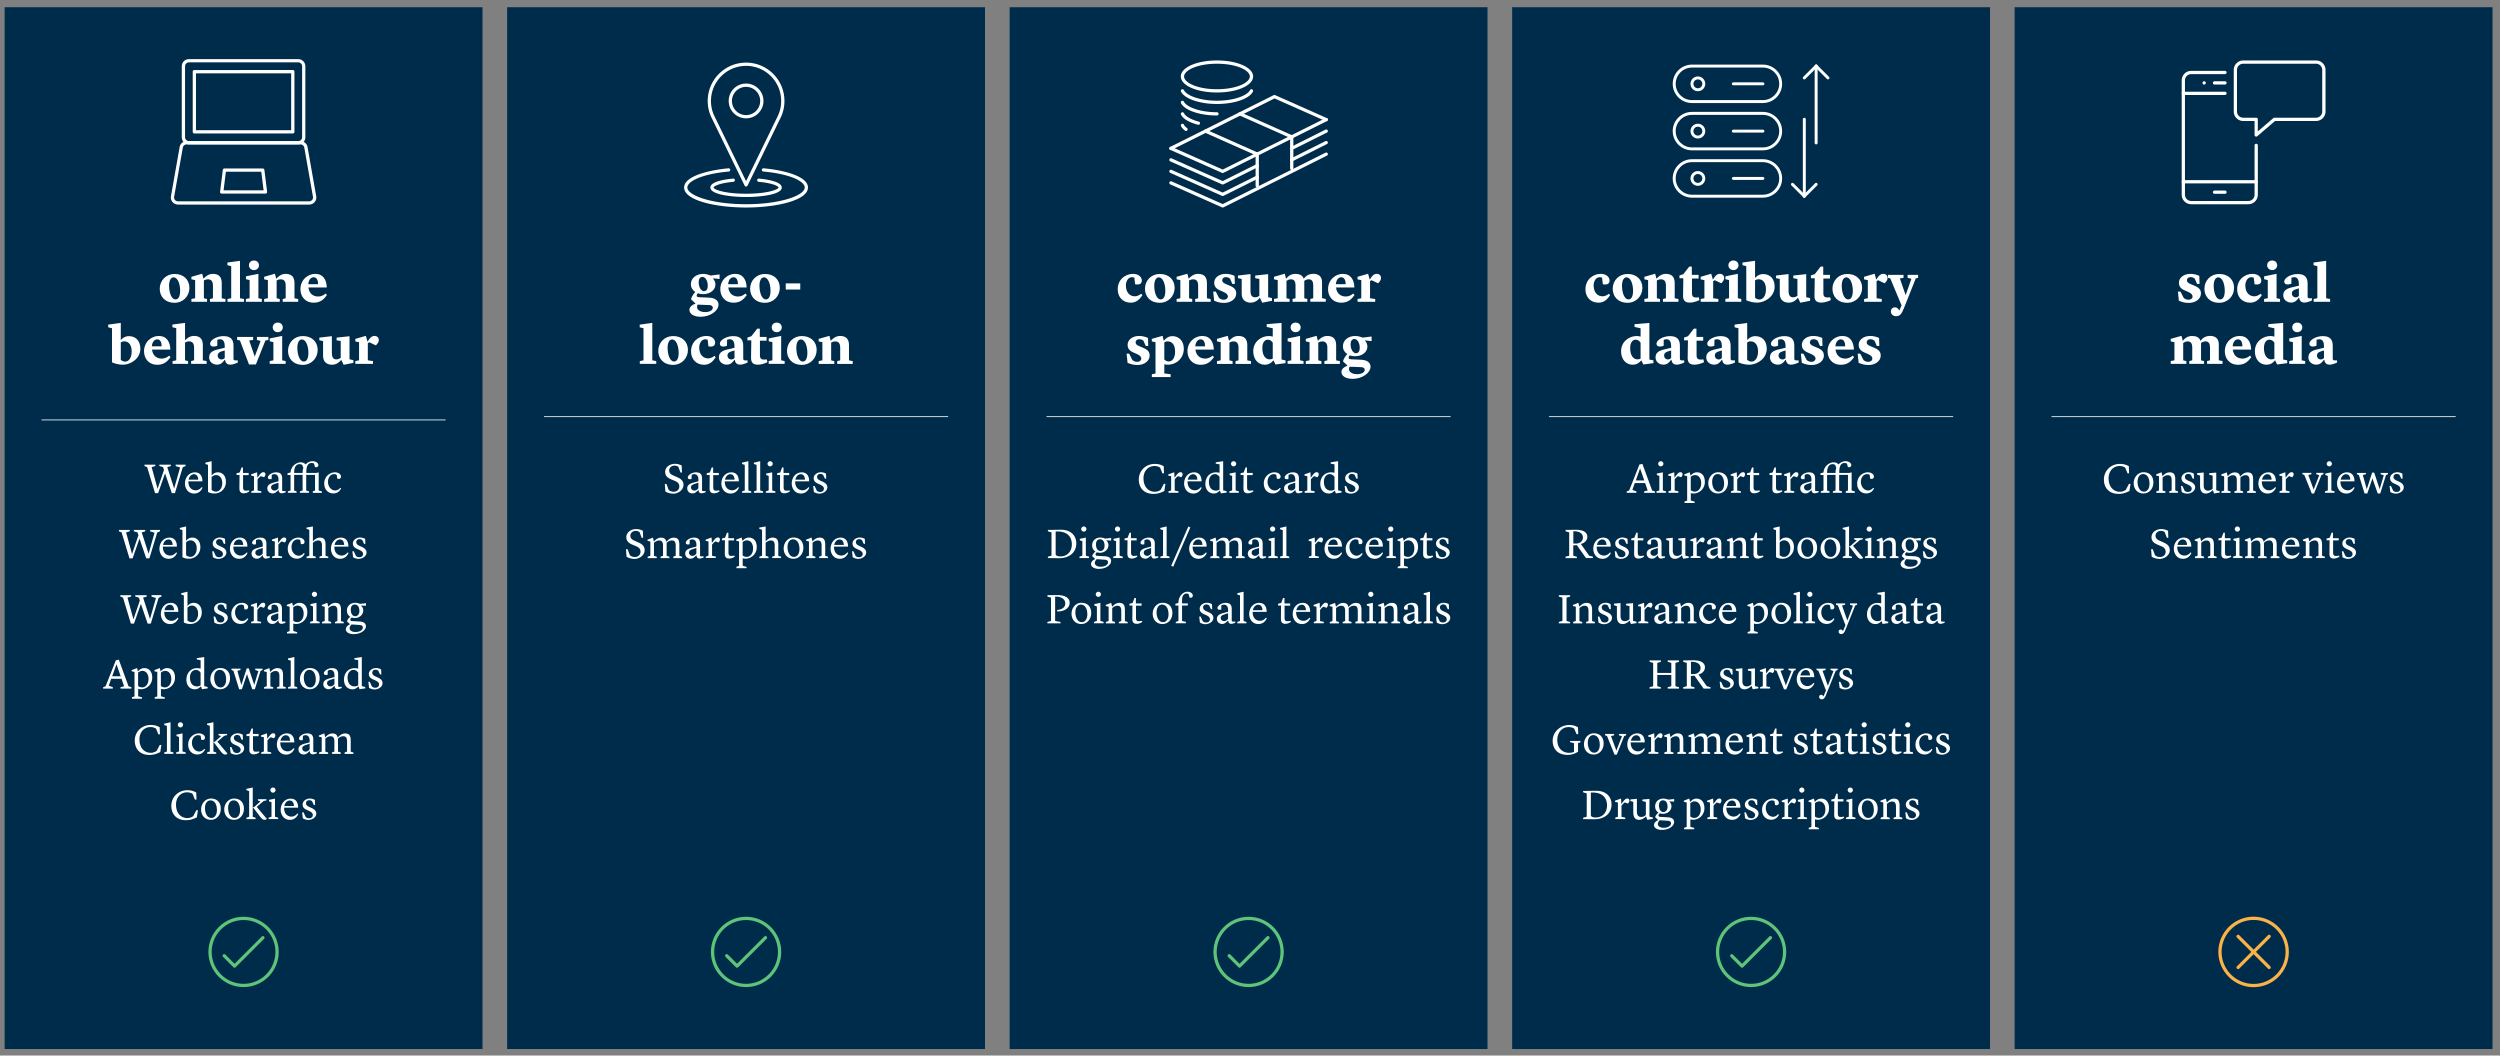 <svg xmlns="http://www.w3.org/2000/svg" width="765" height="323" data-name="Calque 1"><rect width="100%" height="100%" fill="#808080" stroke="none"/><g><path fill="#002c4b" d="M1.42 2.21h146.23V321H1.42z"/><g fill="#fff"><path d="m50.52 144.81-2.13 6.08h-.95l-2.41-7.95-.82-.34v-.42h3.31v.42l-1.12.34 1.82 6.63 1.96-5.76-.29-.87-1.12-.34v-.42h3.5v.44l-1.09.31 2.11 6.54 1.82-6.42-1.35-.43v-.44h3.02v.42l-.86.39-2.39 7.9h-.96l-2.08-6.08ZM56.6 147.99c0-1.93 1.25-3.45 3.06-3.45 1.44 0 2.28.97 2.28 2.75h-4.29v.13c0 1.61.92 2.61 2.27 2.61 1.1 0 1.8-.97 1.8-.97l.26.16s-.61 1.8-2.54 1.8c-2.15 0-2.84-1.91-2.84-3.02Zm1.12-1.21h2.93c-.01-.88-.42-1.67-1.27-1.67s-1.47.71-1.66 1.67ZM64.13 150.76l-.48-.21v-8.31l-.8-.25v-.42l1.91-.45v4.41c.23-.32.86-1 1.91-1 1.21 0 2.46.83 2.46 2.95s-1.69 3.53-3.45 3.53c-.73 0-1.23-.12-1.54-.25Zm.62-4.77v3.93s.57.52 1.34.52c.95 0 1.92-.9 1.92-2.61 0-1.5-.79-2.46-1.91-2.46-.62 0-1.13.4-1.35.62ZM73.26 149.53l.04-4.18h-.91v-.54l.95-.23.57-1.54h.44v1.67h1.74v.69h-1.71v3.62c0 1.04.38 1.12.87 1.12.42 0 .97-.09.97-.09l.08.32s-.74.58-1.72.58-1.32-.61-1.31-1.41ZM76.9 150.36l.82-.29v-4.36l-.87-.17v-.39l1.76-.62h.06l.08 1.62h.03l.42-.56c.62-.84.95-1.09 1.38-1.09s.64.26.64.65c0 .34-.19.62-.42.89l-1-.34c-.29.23-.6.49-.99.99v3.42l1.14.22v.46H76.9v-.44ZM81.79 149.48c0-1.04.75-1.5 2.09-1.85l1.34-.35v-.67c-.03-1-.54-1.52-1.23-1.52-.39 0-.71.17-.82.23l-.05 1.28s-.32.04-.52.04c-.42 0-.62-.21-.62-.56 0-.6 1.14-1.54 2.48-1.54s1.88.6 1.88 1.88v3.5c0 .26.06.35.43.35h.65v.36s-.75.32-1.23.32c-.66 0-.93-.45-.93-1.01h-.04c-.73.69-1.04 1.05-1.85 1.05-.69 0-1.56-.48-1.56-1.52Zm3.42-.07v-1.71l-1.25.41c-.61.21-1 .45-1 1 0 .66.51 1 1.06 1 .62 0 1.02-.47 1.18-.7ZM95.69 150.36l.71-.27v-4.77h-2.7v4.77l.86.27v.44h-2.78v-.44l.82-.27v-4.77h-2.59v4.77l.74.27v.44h-2.66v-.44l.82-.27v-4.73h-.93v-.53l.95-.26c.04-1.72 1.6-3.09 3.09-3.09.7 0 1.22.29 1.48.64a2.93 2.93 0 0 1 2.18-.99c1.01 0 1.74.6 1.74 1.19 0 .36-.27.65-.71.65-.18 0-.32-.05-.32-.05l-.31-1.06s-.27-.18-.71-.18c-.84 0-1.63.52-1.63 2.74v.3h3l.78-.17v5.55l.97.27v.44h-2.76v-.44Zm-2.86-7.16-.34-.92c-.14-.09-.38-.25-.78-.25-.8 0-1.7.51-1.7 2.61v.07h2.59v-.12c-.01-.51.06-.97.22-1.39ZM99.21 147.97c0-2.1 1.69-3.44 3.26-3.44 1.06 0 1.88.57 1.88 1.3 0 .38-.23.71-.69.71-.23 0-.44-.04-.44-.04l-.19-1.21s-.27-.21-.78-.21c-1.08 0-1.89 1-1.89 2.37s.93 2.63 2.24 2.63c.93 0 1.52-.82 1.52-.82l.26.17s-.57 1.56-2.37 1.56c-1.47 0-2.79-1.04-2.79-3.04ZM42.7 164.78l-2.13 6.08h-.95l-2.41-7.95-.82-.34v-.42h3.31v.42l-1.12.34 1.82 6.63 1.96-5.76-.29-.87-1.12-.34v-.42h3.5v.44l-1.09.31 2.11 6.54 1.82-6.42-1.35-.43v-.44h3.02v.42l-.86.39-2.39 7.9h-.96l-2.08-6.08ZM48.79 167.96c0-1.93 1.25-3.45 3.06-3.45 1.44 0 2.28.97 2.28 2.75h-4.29v.13c0 1.61.92 2.61 2.27 2.61 1.1 0 1.8-.97 1.8-.97l.26.16s-.61 1.8-2.54 1.8c-2.15 0-2.84-1.91-2.84-3.02Zm1.11-1.21h2.93c-.01-.88-.42-1.67-1.27-1.67s-1.47.71-1.66 1.67ZM56.31 170.73l-.48-.21v-8.31l-.8-.25v-.42l1.91-.45v4.41c.23-.32.86-1 1.91-1 1.21 0 2.46.83 2.46 2.94s-1.69 3.53-3.45 3.53c-.73 0-1.23-.12-1.54-.25Zm.63-4.77v3.93s.57.52 1.34.52c.95 0 1.92-.9 1.92-2.61 0-1.5-.79-2.46-1.91-2.46-.62 0-1.13.4-1.35.62ZM65.15 170.51l-.21-1.82h.43l.66 1.43c.19.17.47.39 1.06.39.66 0 1.12-.39 1.12-.99 0-.48-.27-.87-1.26-1.31l-.52-.23c-.9-.4-1.34-.87-1.34-1.7 0-1 1.05-1.8 2.23-1.8.48 0 1.02.14 1.53.41l.06 1.54h-.39l-.53-1.13a1.29 1.29 0 0 0-.87-.32c-.62 0-.99.4-.99.89 0 .52.27.84 1.05 1.19l.56.25c1.15.51 1.53 1.08 1.53 1.78 0 1.08-1.19 1.92-2.45 1.92-.66 0-1.26-.25-1.69-.51ZM70.36 167.96c0-1.93 1.25-3.45 3.06-3.45 1.44 0 2.28.97 2.28 2.75h-4.29v.13c0 1.61.92 2.61 2.27 2.61 1.1 0 1.8-.97 1.8-.97l.26.16s-.61 1.8-2.54 1.8c-2.15 0-2.84-1.91-2.84-3.02Zm1.12-1.21h2.93c-.01-.88-.42-1.67-1.27-1.67s-1.47.71-1.66 1.67ZM76.97 169.45c0-1.04.75-1.5 2.09-1.85l1.34-.35v-.67c-.03-1-.54-1.52-1.23-1.52-.39 0-.71.17-.82.23l-.05 1.28s-.32.04-.52.04c-.42 0-.62-.21-.62-.56 0-.6 1.14-1.54 2.48-1.54s1.88.6 1.88 1.88v3.5c0 .26.06.35.43.35h.65v.36s-.75.32-1.23.32c-.66 0-.93-.45-.93-1.01h-.04c-.73.69-1.04 1.05-1.85 1.05-.69 0-1.56-.48-1.56-1.52Zm3.42-.07v-1.71l-1.25.42c-.61.21-1 .45-1 1 0 .66.51 1 1.06 1 .62 0 1.02-.47 1.18-.7ZM83.27 170.33l.82-.29v-4.36l-.87-.17v-.39l1.76-.62h.06l.08 1.62h.03l.42-.56c.62-.84.95-1.09 1.38-1.09s.64.26.64.65c0 .34-.19.62-.42.89l-1-.34c-.29.23-.6.49-.99.99v3.42l1.14.22v.45h-3.05v-.44ZM88.05 167.94c0-2.1 1.69-3.44 3.26-3.44 1.06 0 1.88.57 1.88 1.3 0 .38-.23.71-.69.71-.23 0-.44-.04-.44-.04l-.19-1.21s-.27-.21-.78-.21c-1.08 0-1.89 1-1.89 2.37s.93 2.63 2.24 2.63c.93 0 1.52-.82 1.52-.82l.26.17s-.57 1.56-2.37 1.56c-1.47 0-2.79-1.04-2.79-3.04ZM97.78 170.33l.74-.26v-3.28c-.05-.91-.32-1.41-1.19-1.41s-1.58.71-1.58.74v3.96l.86.26v.44h-2.78v-.44l.82-.29v-7.92l-.87-.34v-.35l1.97-.34v4.59c.22-.27 1.04-1.18 2.11-1.18 1.21 0 1.76.52 1.76 2.18v3.38l.84.27v.43h-2.69v-.44ZM101.27 167.96c0-1.93 1.25-3.45 3.06-3.45 1.44 0 2.28.97 2.28 2.75h-4.29v.13c0 1.61.92 2.61 2.27 2.61 1.1 0 1.8-.97 1.8-.97l.26.16s-.61 1.8-2.54 1.8c-2.15 0-2.84-1.91-2.84-3.02Zm1.11-1.21h2.93c-.01-.88-.42-1.67-1.27-1.67s-1.47.71-1.66 1.67ZM108.04 170.51l-.21-1.82h.43l.66 1.43c.19.17.47.39 1.06.39.66 0 1.12-.39 1.12-.99 0-.48-.27-.87-1.26-1.31l-.52-.23c-.9-.4-1.34-.87-1.34-1.7 0-1 1.05-1.8 2.23-1.8.48 0 1.02.14 1.53.41l.06 1.54h-.39l-.53-1.13a1.29 1.29 0 0 0-.87-.32c-.62 0-.99.4-.99.89 0 .52.27.84 1.05 1.19l.56.25c1.15.51 1.53 1.08 1.53 1.78 0 1.08-1.19 1.92-2.45 1.92-.66 0-1.26-.25-1.69-.51ZM43.13 184.75 41 190.83h-.95l-2.41-7.95-.82-.34v-.42h3.31v.42l-1.12.34 1.82 6.63 1.96-5.76-.29-.87-1.12-.34v-.42h3.5v.44l-1.09.31 2.11 6.54 1.82-6.42-1.35-.43v-.44h3.02v.42l-.86.39-2.39 7.9h-.96l-2.08-6.08ZM49.22 187.93c0-1.93 1.25-3.45 3.06-3.45 1.44 0 2.28.97 2.28 2.75h-4.29v.13c0 1.61.92 2.61 2.27 2.61 1.1 0 1.8-.97 1.8-.97l.26.16s-.61 1.8-2.54 1.8c-2.15 0-2.84-1.91-2.84-3.02Zm1.11-1.21h2.93c-.01-.88-.42-1.67-1.27-1.67s-1.47.71-1.66 1.67ZM56.74 190.7l-.48-.21v-8.31l-.8-.25v-.41l1.91-.46v4.41c.23-.32.86-1 1.91-1 1.21 0 2.46.83 2.46 2.94s-1.69 3.53-3.45 3.53c-.73 0-1.23-.12-1.54-.25Zm.62-4.77v3.93s.57.52 1.34.52c.95 0 1.92-.89 1.92-2.61 0-1.5-.79-2.46-1.91-2.46-.62 0-1.13.4-1.35.62ZM65.58 190.48l-.21-1.82h.43l.66 1.43c.19.17.47.39 1.06.39.66 0 1.12-.39 1.12-.99 0-.48-.27-.87-1.26-1.31l-.52-.23c-.9-.4-1.34-.87-1.34-1.7 0-1 1.05-1.8 2.23-1.8.48 0 1.02.14 1.53.42l.06 1.54h-.39l-.53-1.13a1.29 1.29 0 0 0-.87-.32c-.62 0-.99.4-.99.9 0 .52.27.84 1.05 1.19l.56.25c1.15.51 1.53 1.08 1.53 1.78 0 1.08-1.19 1.92-2.45 1.92-.66 0-1.26-.25-1.69-.51ZM70.78 187.91c0-2.1 1.69-3.44 3.26-3.44 1.06 0 1.88.57 1.88 1.3 0 .38-.23.71-.69.71-.23 0-.44-.04-.44-.04l-.19-1.21s-.27-.21-.78-.21c-1.08 0-1.89 1-1.89 2.37s.93 2.63 2.24 2.63c.93 0 1.52-.82 1.52-.82l.26.17s-.57 1.56-2.37 1.56c-1.47 0-2.79-1.04-2.79-3.04ZM76.84 190.3l.82-.29v-4.36l-.87-.17v-.39l1.76-.62h.06l.08 1.62h.03l.42-.56c.62-.84.95-1.09 1.38-1.09s.64.26.64.65c0 .34-.19.62-.42.9l-1-.34c-.29.23-.6.49-.99.99v3.42l1.14.22v.45h-3.05v-.44ZM81.73 189.42c0-1.04.75-1.5 2.09-1.86l1.34-.35v-.67c-.03-1-.54-1.52-1.23-1.52-.39 0-.71.17-.82.23l-.05 1.29s-.32.04-.52.04c-.42 0-.62-.21-.62-.56 0-.6 1.14-1.54 2.48-1.54s1.88.6 1.88 1.88v3.5c0 .26.06.35.43.35h.65v.36s-.75.32-1.23.32c-.66 0-.93-.45-.93-1.01h-.04c-.73.69-1.04 1.05-1.85 1.05-.69 0-1.56-.48-1.56-1.52Zm3.42-.07v-1.71l-1.25.42c-.61.21-1 .45-1 1 0 .66.51 1 1.06 1 .62 0 1.02-.47 1.18-.7ZM87.81 193.41l.82-.29v-7.47l-.87-.21v-.35l1.6-.62h.06l.25 1.04c.26-.32.93-1.04 1.95-1.04 1.28 0 2.43.83 2.43 2.94s-1.71 3.53-3.46 3.53c-.3 0-.58-.05-.84-.13v2.28l1.18.35v.4h-3.1v-.44Zm1.92-7.55v4.06c.12.12.51.45 1.27.45.95 0 1.92-.88 1.92-2.59 0-1.49-.77-2.46-1.88-2.46-.6 0-1.06.32-1.31.54ZM94.91 190.3l.87-.29v-4.44l-.77-.27v-.45l1.84-.38v5.55l.97.27v.44H94.9v-.44Zm.52-8.44c0-.43.38-.79.8-.79s.79.36.79.79-.38.79-.79.79-.8-.36-.8-.79ZM98.55 190.3l.82-.27v-4.37l-.87-.21v-.35l1.6-.62h.06l.29 1.18h.01c.22-.26 1.04-1.18 2.13-1.18 1.21 0 1.76.52 1.76 2.18v3.39l.84.27v.43h-2.69v-.44l.74-.26v-3.28c-.05-.91-.32-1.41-1.19-1.41s-1.58.71-1.58.74v3.96l.86.26v.44h-2.78v-.44ZM110.5 185.32v.04c.31.27.65.75.65 1.44 0 1.41-1.28 2.32-2.58 2.32-.32 0-.64-.05-.93-.16-.3.23-.45.45-.45.65 0 .18.18.43.48.44l2.45.14c1.28.08 1.85.65 1.85 1.45 0 1.08-1.39 2.4-3.8 2.4-1.23 0-2.35-.52-2.35-1.47 0-.48.32-1.02.95-1.36l.31-.17v-.03l-.92-.88c.26-.66.54-.99 1.02-1.39-.6-.36-1.02-1-1.02-1.91 0-1.41 1.1-2.37 2.49-2.37.6 0 1.01.14 1.53.32l1.8-.2v.79l-1.48-.08Zm-2.96 5.77c-.19.21-.56.69-.56 1.15s.43 1.15 1.79 1.15c1.6 0 2.26-.76 2.26-1.36 0-.45-.3-.74-1.04-.79l-2.45-.16Zm2.43-4.12c0-1.39-.62-1.98-1.4-1.98s-1.22.57-1.22 1.56c0 1.27.53 2.02 1.38 2.02.69 0 1.25-.61 1.25-1.59ZM31.56 210.3l.75-.3 3.15-7.96.44-.07.45-.13 2.98 8.16.88.29v.43h-3.33v-.43l1.1-.3-.79-2.27h-3.16l-.75 2.11 1.25.45v.43h-2.97v-.42Zm2.76-3.36h2.61l-1.28-3.67h-.01l-1.31 3.67ZM40.34 213.38l.82-.29v-7.47l-.87-.21v-.35l1.6-.62h.06l.25 1.04c.26-.32.93-1.04 1.95-1.04 1.28 0 2.43.83 2.43 2.94s-1.71 3.53-3.46 3.53c-.3 0-.58-.05-.84-.13v2.28l1.18.35v.4h-3.1v-.44Zm1.92-7.55v4.06c.12.12.51.45 1.27.45.95 0 1.92-.88 1.92-2.59 0-1.49-.77-2.46-1.88-2.46-.6 0-1.06.32-1.31.54ZM47.31 213.38l.82-.29v-7.47l-.87-.21v-.35l1.6-.62h.06l.25 1.04c.26-.32.93-1.04 1.95-1.04 1.28 0 2.43.83 2.43 2.94s-1.71 3.53-3.46 3.53c-.3 0-.58-.05-.84-.13v2.28l1.18.35v.4h-3.1v-.44Zm1.92-7.55v4.06c.12.12.51.45 1.27.45.95 0 1.92-.88 1.92-2.59 0-1.49-.77-2.46-1.88-2.46-.6 0-1.06.32-1.31.54ZM60.22 201.39l2.27-.35v8.92l1.05.26v.43l-1.74.25-.31-.88c-.49.48-1.02.91-1.83.91-1.83 0-2.62-1.5-2.62-2.92 0-2.11 1.38-3.55 3.23-3.55.48 0 .84.07 1.12.13v-2.58l-1.17-.21v-.4Zm1.16 8.31v-3.85s-.49-.86-1.41-.86c-1.01 0-1.84.84-1.84 2.35 0 1.27.51 2.7 2.18 2.7.44 0 .8-.16 1.08-.34ZM64.37 207.78c0-1.85 1.32-3.36 3.01-3.36 1.84 0 3.01 1.15 3.01 3.11s-1.3 3.38-3.01 3.38c-1.96 0-3.01-1.46-3.01-3.14Zm3.16 2.57c1.04 0 1.67-1.05 1.67-2.37 0-1.91-.8-3-1.97-3-1.06 0-1.69 1.02-1.69 2.35 0 1.43.6 3.02 1.98 3.02ZM77.65 209.14c.08.22.13.43.13.43h.03s.05-.21.12-.43l1.13-3.8-.96-.32v-.4h2.24v.4l-.6.25-1.76 5.65h-.78l-1.47-4.2c-.08-.21-.14-.47-.14-.47h-.01s-.08.26-.14.47l-1.43 4.2h-.83l-1.75-5.65-.6-.25v-.4h2.76v.4l-.95.25 1.08 3.88c.06.22.12.43.12.43h.03s.05-.21.13-.43l1.5-4.63h.62l1.53 4.63ZM80.81 210.27l.82-.27v-4.37l-.87-.21v-.35l1.6-.62h.06l.29 1.18h.01c.22-.26 1.04-1.18 2.13-1.18 1.21 0 1.76.52 1.76 2.18v3.39l.84.27v.43h-2.69v-.44l.74-.26v-3.28c-.05-.91-.32-1.41-1.19-1.41s-1.58.71-1.58.74v3.96l.86.26v.44h-2.78v-.44ZM88.15 210.27l.82-.27v-7.85l-.83-.25v-.42l1.93-.45v8.98l.88.26v.44h-2.8v-.44ZM91.79 207.78c0-1.85 1.32-3.36 3.01-3.36 1.84 0 3.01 1.15 3.01 3.11s-1.3 3.38-3.01 3.38c-1.96 0-3.01-1.46-3.01-3.14Zm3.17 2.57c1.04 0 1.67-1.05 1.67-2.37 0-1.91-.8-3-1.97-3-1.06 0-1.69 1.02-1.69 2.35 0 1.43.6 3.02 1.98 3.02ZM98.92 209.39c0-1.04.75-1.5 2.09-1.85l1.34-.35v-.67c-.03-1-.54-1.52-1.23-1.52-.39 0-.71.17-.82.23l-.05 1.28s-.32.04-.52.04c-.42 0-.62-.21-.62-.56 0-.6 1.14-1.54 2.48-1.54s1.88.6 1.88 1.88v3.5c0 .26.06.35.43.35h.65v.36s-.75.32-1.23.32c-.66 0-.93-.45-.93-1.01h-.04c-.73.69-1.04 1.05-1.85 1.05-.69 0-1.56-.48-1.56-1.52Zm3.42-.07v-1.71l-1.25.42c-.61.21-1 .45-1 1 0 .66.51 1 1.06 1 .62 0 1.02-.47 1.18-.7ZM108.44 201.39l2.27-.35v8.92l1.05.26v.43l-1.74.25-.31-.88c-.49.48-1.02.91-1.83.91-1.83 0-2.62-1.5-2.62-2.92 0-2.11 1.38-3.55 3.23-3.55.48 0 .84.07 1.12.13v-2.58l-1.17-.21v-.4Zm1.17 8.31v-3.85s-.49-.86-1.41-.86c-1.01 0-1.84.84-1.84 2.35 0 1.27.51 2.7 2.18 2.7.44 0 .8-.16 1.08-.34ZM112.93 210.45l-.21-1.82h.43l.66 1.43c.19.17.47.39 1.06.39.66 0 1.12-.39 1.12-.99 0-.48-.27-.87-1.26-1.31l-.52-.23c-.9-.4-1.34-.87-1.34-1.7 0-1 1.05-1.8 2.23-1.8.48 0 1.02.14 1.53.42l.06 1.54h-.39l-.53-1.13a1.29 1.29 0 0 0-.87-.32c-.62 0-.99.4-.99.9 0 .52.27.84 1.05 1.19l.56.25c1.15.51 1.53 1.08 1.53 1.78 0 1.08-1.19 1.92-2.45 1.92-.66 0-1.26-.25-1.69-.51ZM41.23 226.67c0-2.75 2.1-4.83 4.92-4.83 1.22 0 2.04.33 2.71.7l.08 2.17h-.48l-.71-1.74c-.39-.26-.95-.49-1.71-.49-1.88 0-3.37 1.49-3.37 3.74 0 2.67 1.53 4.14 3.48 4.14.8 0 1.44-.34 1.78-.58l.97-1.83h.48l-.34 2.18c-1.05.54-2.05.88-3.31.88-3.29 0-4.49-2.27-4.49-4.33ZM50.26 230.24l.82-.27v-7.85l-.83-.25v-.42l1.93-.45v8.98l.88.26v.44h-2.8v-.44ZM53.91 230.24l.87-.29v-4.44l-.77-.27v-.45l1.84-.38v5.55l.97.27v.44H53.9v-.44Zm.51-8.44c0-.43.38-.79.8-.79s.79.36.79.79-.38.79-.79.79-.8-.36-.8-.79ZM57.58 227.85c0-2.1 1.69-3.44 3.26-3.44 1.06 0 1.88.57 1.88 1.3 0 .38-.23.71-.69.71-.23 0-.44-.04-.44-.04l-.19-1.21s-.27-.21-.78-.21c-1.08 0-1.89 1-1.89 2.37s.93 2.63 2.24 2.63c.93 0 1.52-.82 1.52-.82l.26.17s-.57 1.56-2.37 1.56c-1.47 0-2.79-1.04-2.79-3.03ZM64.21 222.12l-.86-.34v-.35l1.96-.43v8.98l.86.26v.44h-2.78v-.44l.82-.29v-7.83Zm3.39 7.87-2.23-2.92v-.03l.47-.14 1.82-1.66-.79-.26v-.4h2.62v.36l-.87.22-2.1 1.78 3.1 3.67s-.19.27-.67.29c-.39.01-.79-.21-1.34-.91ZM70.58 230.42l-.21-1.82h.43l.66 1.43c.19.17.47.39 1.06.39.66 0 1.12-.39 1.12-.99 0-.48-.27-.87-1.26-1.31l-.52-.23c-.9-.4-1.34-.87-1.34-1.7 0-1 1.05-1.8 2.23-1.8.48 0 1.02.14 1.53.42l.06 1.54h-.39l-.53-1.13a1.29 1.29 0 0 0-.87-.32c-.62 0-.99.4-.99.89 0 .52.27.84 1.05 1.19l.56.25c1.15.51 1.53 1.08 1.53 1.78 0 1.08-1.19 1.92-2.45 1.92-.66 0-1.26-.25-1.69-.51ZM76.3 229.41l.04-4.18h-.91v-.54l.95-.23.57-1.54h.44v1.67h1.74v.69h-1.71v3.62c0 1.04.38 1.12.87 1.12.42 0 .97-.09.97-.09l.08.32s-.74.58-1.72.58-1.32-.61-1.31-1.41ZM79.93 230.24l.82-.29v-4.36l-.87-.17v-.39l1.76-.62h.06l.08 1.62h.03l.42-.56c.62-.84.95-1.09 1.38-1.09s.64.26.64.65c0 .34-.19.62-.42.89l-1-.34c-.29.23-.6.49-.99.99v3.42l1.14.22v.45h-3.05v-.44ZM84.72 227.87c0-1.93 1.25-3.45 3.06-3.45 1.44 0 2.28.97 2.28 2.75h-4.29v.13c0 1.61.92 2.61 2.27 2.61 1.1 0 1.8-.97 1.8-.97l.26.16s-.61 1.8-2.54 1.8c-2.15 0-2.84-1.91-2.84-3.02Zm1.11-1.21h2.93c-.01-.88-.42-1.67-1.27-1.67s-1.47.71-1.66 1.67ZM91.32 229.36c0-1.04.75-1.5 2.09-1.85l1.34-.35v-.67c-.03-1-.54-1.52-1.23-1.52-.39 0-.71.17-.82.23l-.05 1.28s-.32.04-.52.04c-.42 0-.62-.21-.62-.56 0-.6 1.14-1.54 2.48-1.54s1.88.6 1.88 1.88v3.5c0 .26.06.35.43.35h.65v.36s-.75.32-1.23.32c-.66 0-.93-.45-.93-1.01h-.04c-.73.69-1.04 1.05-1.85 1.05-.69 0-1.56-.48-1.56-1.52Zm3.43-.07v-1.71l-1.25.42c-.61.21-1 .45-1 1 0 .66.51 1 1.06 1 .62 0 1.02-.47 1.18-.7ZM105.46 230.24l.74-.26v-3.28c-.05-.91-.32-1.41-1.19-1.41-.77 0-1.39.53-1.58.74v3.96l.84.27v.43h-2.69v-.44l.74-.26v-3.28c-.05-.91-.32-1.41-1.19-1.41s-1.58.71-1.58.74V230l.86.26v.44h-2.78v-.44l.82-.27v-4.37l-.87-.21v-.35l1.6-.62h.06l.29 1.18h.01c.22-.26 1.04-1.18 2.13-1.18s1.53.47 1.65 1.28h.03c.13-.17 1.01-1.28 2.22-1.28s1.75.52 1.75 2.18v3.39l.84.27v.43h-2.69v-.44ZM52.42 246.64c0-2.75 2.1-4.83 4.92-4.83 1.22 0 2.04.32 2.71.7l.08 2.17h-.48l-.71-1.74c-.39-.26-.95-.49-1.71-.49-1.88 0-3.37 1.49-3.37 3.74 0 2.67 1.53 4.14 3.48 4.14.8 0 1.44-.34 1.78-.58l.97-1.83h.48l-.34 2.18c-1.05.54-2.05.88-3.31.88-3.29 0-4.49-2.27-4.49-4.33ZM61.54 247.72c0-1.85 1.32-3.36 3.01-3.36 1.84 0 3.01 1.15 3.01 3.11s-1.3 3.39-3.01 3.39c-1.96 0-3.01-1.47-3.01-3.14Zm3.17 2.57c1.04 0 1.67-1.05 1.67-2.37 0-1.91-.8-3-1.97-3-1.06 0-1.69 1.02-1.69 2.35 0 1.43.6 3.02 1.98 3.02ZM68.62 247.72c0-1.85 1.32-3.36 3.01-3.36 1.84 0 3.01 1.15 3.01 3.11s-1.3 3.39-3.01 3.39c-1.96 0-3.01-1.47-3.01-3.14Zm3.17 2.57c1.04 0 1.67-1.05 1.67-2.37 0-1.91-.8-3-1.97-3-1.06 0-1.69 1.02-1.69 2.35 0 1.43.6 3.02 1.98 3.02ZM76.24 242.09l-.86-.34v-.35l1.96-.43v8.98l.86.26v.44h-2.78v-.44l.82-.29v-7.83Zm3.4 7.87-2.23-2.92v-.03l.47-.14 1.82-1.66-.79-.26v-.4h2.62v.36l-.87.22-2.1 1.78 3.1 3.67s-.19.27-.67.29c-.39.01-.79-.21-1.34-.91ZM82.21 250.21l.87-.29v-4.44l-.77-.27v-.45l1.84-.38v5.55l.97.27v.44H82.2v-.44Zm.52-8.44c0-.43.38-.79.8-.79s.79.36.79.79-.38.79-.79.79-.8-.36-.8-.79ZM85.89 247.84c0-1.93 1.25-3.45 3.06-3.45 1.44 0 2.28.97 2.28 2.75h-4.29v.13c0 1.61.92 2.61 2.27 2.61 1.1 0 1.8-.97 1.8-.97l.26.16s-.61 1.8-2.54 1.8c-2.15 0-2.84-1.91-2.84-3.02Zm1.12-1.21h2.93c-.01-.88-.42-1.67-1.27-1.67s-1.47.71-1.66 1.67ZM92.66 250.39l-.21-1.82h.43l.66 1.43c.19.17.47.39 1.06.39.66 0 1.12-.39 1.12-.99 0-.48-.27-.87-1.26-1.31l-.52-.23c-.9-.4-1.34-.87-1.34-1.7 0-1 1.05-1.8 2.23-1.8.48 0 1.02.14 1.53.42l.06 1.54h-.39l-.53-1.13a1.29 1.29 0 0 0-.87-.32c-.62 0-.99.4-.99.89 0 .52.27.84 1.05 1.19l.56.25c1.15.51 1.53 1.08 1.53 1.78 0 1.08-1.19 1.92-2.45 1.92-.66 0-1.26-.25-1.69-.51Z"/></g><g fill="#fff"><path d="M48.88 88.37c0-2.56 1.95-4.54 4.54-4.54 2.72 0 4.54 1.72 4.54 4.25s-1.92 4.57-4.54 4.57c-2.99 0-4.54-1.98-4.54-4.29Zm4.83 3.26c.94 0 1.41-1.06 1.41-2.61 0-2.46-.89-4.15-1.98-4.15-.92 0-1.41 1.06-1.41 2.61 0 .27.02.57.05.87.2 1.88.91 3.28 1.93 3.28ZM58.57 91.49l1.14-.23v-5.55l-1.14-.24v-.77l3.23-.92h.08l.37 1.48h.05c.45-.52 1.45-1.46 2.81-1.46 1.8 0 2.74.88 2.74 2.83v4.64l1.14.23v.86h-4.74v-.87l.91-.22v-3.95c-.02-1.23-.5-1.87-1.58-1.85-.5.02-.94.2-1.19.35v5.45l.96.23v.86h-4.78v-.86ZM69.62 91.49l1.13-.23v-9.82l-1.16-.29v-.82l3.85-.52v11.45l1.21.23v.86h-5.03v-.86ZM75.25 91.48l1.13-.22v-5.57l-1.11-.25v-.88l3.8-.77v7.47l1.06.22v.87h-4.88v-.87Zm.92-10.31c0-.81.62-1.46 1.55-1.46s1.53.66 1.53 1.46-.62 1.48-1.53 1.48-1.55-.67-1.55-1.48ZM80.83 91.49l1.14-.23v-5.55l-1.14-.24v-.77l3.23-.92h.08l.37 1.48h.05c.45-.52 1.45-1.46 2.81-1.46 1.8 0 2.74.88 2.74 2.83v4.64l1.14.23v.86h-4.74v-.87l.91-.22v-3.95c-.02-1.23-.5-1.87-1.58-1.85-.5.02-.94.2-1.19.35v5.45l.96.23v.86h-4.78v-.86ZM91.93 88.54c0-3.04 2.39-4.74 4.51-4.74 2.46 0 3.5 1.87 3.55 4.17h-5.62c.24 1.92 1.5 2.76 2.98 2.76 1.35 0 2.29-.91 2.29-.91l.4.46c-.64.82-1.61 2.34-4 2.34-2.86 0-4.1-2.12-4.1-4.07Zm2.41-1.57h2.99c0-1.09-.32-2.13-1.36-2.13-.82 0-1.53.77-1.63 2.13ZM34.82 111.1l-.55-.22v-10.44l-1.16-.29v-.82l3.85-.52v5.26c.45-.54 1.26-1.21 2.49-1.21 1.77 0 3.5 1.11 3.5 3.88s-2.66 4.86-5.43 4.86c-.89 0-2.02-.24-2.69-.5Zm2.14-6.34v5.35s.54.54 1.33.54c1.09 0 2-1.08 2-3.16 0-1.85-.86-3.04-2.24-3.04-.47 0-.86.17-1.09.32ZM44.07 107.54c0-3.04 2.39-4.74 4.51-4.74 2.46 0 3.5 1.87 3.55 4.17h-5.62c.24 1.92 1.5 2.76 2.98 2.76 1.35 0 2.29-.91 2.29-.91l.4.46c-.64.82-1.61 2.34-4 2.34-2.86 0-4.1-2.12-4.1-4.07Zm2.4-1.57h2.99c0-1.09-.32-2.13-1.36-2.13-.82 0-1.53.77-1.63 2.13ZM58.48 110.48l.91-.22v-3.95c-.02-1.23-.52-1.87-1.58-1.85-.49.02-.94.2-1.19.35v5.45l.94.23v.86H52.8v-.86l1.13-.23v-9.84l-1.18-.3v-.82l3.87-.49v5.33c.49-.54 1.45-1.35 2.71-1.35 1.82 0 2.74.88 2.74 2.83v4.64l1.16.23v.86h-4.74v-.87ZM64 109.3c0-1.41 1.09-2.02 2.69-2.39l2.08-.49v-.61c-.02-1.13-.4-2-1.43-2-.29 0-.71.1-.84.17l-.02 1.82c-.24.1-.67.24-1.18.24-.6 0-1.01-.3-1.01-.89 0-1.03 1.92-2.3 4.1-2.3s3.06.99 3.06 2.98v3.82c0 .57.17.62.66.62h.66v.67s-1.31.64-2.29.64c-1.13 0-1.48-.66-1.63-1.51h-.07c-.57.74-1.11 1.51-2.37 1.51-1.33 0-2.42-.89-2.42-2.27Zm4.77.24v-2.29l-.79.22c-1.04.3-1.36.71-1.36 1.29 0 .79.56 1.24 1.18 1.24.47 0 .81-.27.98-.47ZM76.19 111.52l-2.77-7.33-.86-.19v-.89h4.89v.91l-1.19.17 1.6 4.67c.03.1.07.29.07.29h.03l.08-.29 1.7-4.52-1.13-.32v-.91h3.51v.91l-.91.17-2.91 7.33h-2.12ZM82.53 110.48l1.13-.22v-5.57l-1.11-.25v-.88l3.8-.77v7.47l1.06.22v.87h-4.88v-.87Zm.92-10.31c0-.81.62-1.46 1.55-1.46s1.53.66 1.53 1.46-.62 1.48-1.53 1.48-1.55-.67-1.55-1.48ZM88.13 107.37c0-2.56 1.95-4.54 4.54-4.54 2.72 0 4.54 1.72 4.54 4.25s-1.92 4.57-4.54 4.57c-2.99 0-4.54-1.98-4.54-4.29Zm4.83 3.26c.94 0 1.41-1.06 1.41-2.61 0-2.46-.89-4.15-1.98-4.15-.92 0-1.41 1.06-1.41 2.61 0 .27.02.57.05.87.2 1.88.91 3.28 1.93 3.28ZM104.41 110.11c-.4.54-1.29 1.5-2.84 1.5-1.26 0-2.71-.64-2.71-2.69v-4.56l-1.14-.24v-.81l3.83-.44v5.28c.03 1.08.37 1.82 1.38 1.82.67 0 1.11-.29 1.33-.49v-5.13l-1.26-.22v-.82l3.95-.42v7.06l1.18.25v.84l-2.98.59-.74-1.53ZM108.73 110.49l1.14-.23v-5.55l-1.14-.22v-.79l3.13-.91h.1l.49 1.75h.03l.22-.34c.4-.66.99-1.41 1.9-1.41.84 0 1.31.57 1.31 1.29 0 .86-.86 1.56-.91 1.6l-1.98-.94-.47.29v5.23l1.58.23v.86h-5.4v-.86Z"/></g><g fill="#5dc479"><path d="M71.77 296.13a.47.47 0 0 1-.35-.15l-3.16-3.16c-.2-.2-.2-.51 0-.71s.51-.2.71 0l2.8 2.8 8.33-8.33c.2-.2.51-.2.71 0s.2.51 0 .71l-8.68 8.68c-.1.1-.23.15-.35.15Z"/><path d="M74.53 302.05c-5.93 0-10.76-4.83-10.76-10.76s4.83-10.76 10.76-10.76 10.76 4.83 10.76 10.76-4.83 10.76-10.76 10.76Zm0-20.52c-5.38 0-9.76 4.38-9.76 9.76s4.38 9.76 9.76 9.76 9.76-4.38 9.76-9.76-4.38-9.76-9.76-9.76Z"/></g><g fill="#fff" data-name="com-laptop"><path d="M91.27 44.19H57.79c-1.2 0-2.17-.98-2.17-2.17V20.26c0-1.2.98-2.17 2.17-2.17h33.48c1.2 0 2.17.98 2.17 2.17v21.76c0 1.2-.98 2.17-2.17 2.17ZM57.8 19.08c-.65 0-1.17.53-1.17 1.17v21.76c0 .65.53 1.17 1.17 1.17h33.48c.65 0 1.17-.53 1.17-1.17V20.25c0-.65-.53-1.17-1.17-1.17H57.8Z"/><path d="M89.6 40.84H59.47c-.28 0-.5-.22-.5-.5V21.93c0-.28.22-.5.5-.5H89.6c.28 0 .5.22.5.5v18.41c0 .28-.22.5-.5.5Zm-29.63-1H89.1V22.43H59.97v17.41ZM94.59 62.6H54.48c-.68 0-1.31-.3-1.73-.83-.41-.51-.56-1.18-.42-1.82l2.65-15.04a2.195 2.195 0 0 1 2.16-1.72h34.8c1.04 0 1.93.7 2.15 1.7l2.66 15.09c.14.62-.01 1.28-.42 1.79-.42.53-1.05.83-1.73.83ZM57.13 44.19c-.56 0-1.06.39-1.18.92L53.3 60.15c-.08.37 0 .72.22 1 .23.29.58.45.95.45h40.11c.38 0 .72-.17.95-.45.22-.28.3-.63.23-.97L93.1 45.09c-.12-.51-.61-.9-1.17-.9h-34.8Z"/><path d="M81.23 59.25H67.84c-.14 0-.28-.06-.38-.17a.508.508 0 0 1-.12-.39l.84-6.7c.03-.25.24-.44.5-.44H80.4c.25 0 .46.19.5.44l.84 6.7a.497.497 0 0 1-.5.56Zm-12.83-1h12.26l-.71-5.7H69.12l-.71 5.7Z"/></g><path fill="#fff" d="M136.28 128.62H12.78c-.07 0-.12-.06-.12-.12s.06-.12.12-.12h123.5c.07 0 .12.06.12.12s-.06.12-.12.12Z"/></g><path fill="#002c4b" d="M616.48 2.21h146.23V321H616.48z"/><g fill="#fff"><path d="M643.79 146.79c0-2.75 2.1-4.83 4.92-4.83 1.22 0 2.04.32 2.71.7l.08 2.17h-.48l-.71-1.74c-.39-.26-.95-.49-1.71-.49-1.88 0-3.37 1.49-3.37 3.74 0 2.67 1.53 4.14 3.48 4.14.8 0 1.44-.34 1.78-.58l.97-1.83h.48l-.34 2.18c-1.05.54-2.05.88-3.31.88-3.29 0-4.49-2.27-4.49-4.33ZM652.91 147.87c0-1.86 1.32-3.36 3.01-3.36 1.84 0 3.01 1.15 3.01 3.11s-1.3 3.38-3.01 3.38c-1.96 0-3.01-1.47-3.01-3.14Zm3.17 2.57c1.04 0 1.67-1.05 1.67-2.37 0-1.91-.8-3-1.97-3-1.06 0-1.69 1.02-1.69 2.35 0 1.43.6 3.02 1.98 3.02ZM659.83 150.36l.82-.27v-4.37l-.87-.21v-.35l1.6-.62h.06l.29 1.18h.01c.22-.26 1.04-1.18 2.13-1.18 1.21 0 1.76.52 1.76 2.18v3.38l.84.27v.43h-2.68v-.44l.74-.26v-3.28c-.05-.91-.32-1.41-1.19-1.41s-1.58.71-1.58.74v3.96l.86.26v.44h-2.78v-.44ZM667.6 150.54l-.21-1.82h.43l.66 1.43c.19.17.47.39 1.06.39.66 0 1.12-.39 1.12-.99 0-.48-.27-.87-1.26-1.31l-.52-.23c-.89-.4-1.34-.87-1.34-1.7 0-1 1.05-1.8 2.23-1.8.48 0 1.02.14 1.53.42l.06 1.54h-.39l-.53-1.13a1.29 1.29 0 0 0-.87-.32c-.62 0-.99.4-.99.89 0 .52.27.84 1.05 1.19l.56.25c1.15.51 1.53 1.08 1.53 1.78 0 1.08-1.19 1.92-2.45 1.92-.66 0-1.26-.25-1.69-.51ZM677.12 149.94c-.1.12-.95 1.08-2.17 1.08-1.15 0-1.73-.84-1.73-2.31v-3.19l-.89-.26v-.48l2-.19v4.01c.04 1.08.49 1.54 1.36 1.54.79 0 1.38-.61 1.38-.61v-4.01l-1.05-.23v-.48l2.15-.2v5.43l1.05.26v.43l-1.72.26-.38-1.05ZM687.59 150.36l.74-.26v-3.28c-.05-.91-.32-1.41-1.19-1.41-.76 0-1.39.53-1.58.74v3.96l.84.27v.43h-2.68v-.44l.74-.26v-3.28c-.05-.91-.32-1.41-1.19-1.41s-1.58.71-1.58.74v3.96l.86.26v.44h-2.78v-.44l.82-.27v-4.37l-.87-.21v-.35l1.6-.62h.06l.29 1.18h.01c.22-.26 1.04-1.18 2.13-1.18s1.53.47 1.65 1.29h.03c.13-.17 1.01-1.29 2.22-1.29s1.75.52 1.75 2.18v3.38l.84.27v.43h-2.68v-.44ZM691.07 147.99c0-1.93 1.25-3.45 3.06-3.45 1.44 0 2.28.97 2.28 2.75h-4.29v.13c0 1.61.92 2.61 2.27 2.61 1.1 0 1.8-.97 1.8-.97l.26.16s-.61 1.8-2.54 1.8c-2.15 0-2.84-1.91-2.84-3.02Zm1.11-1.21h2.93c-.01-.88-.42-1.67-1.27-1.67s-1.46.71-1.66 1.67ZM697.53 150.36l.82-.29v-4.36l-.87-.17v-.39l1.76-.62h.07l.08 1.62h.03l.42-.56c.62-.84.95-1.09 1.38-1.09s.64.26.64.65c0 .34-.2.62-.42.89l-1-.34c-.29.23-.6.49-.99.99v3.42l1.14.22v.46h-3.05v-.44ZM707.41 151.03l-2.28-5.68-.6-.25v-.4h2.76v.4l-.95.25 1.5 4.08c.05.14.12.36.12.36h.03l.13-.36 1.57-4.02-.92-.31v-.4h2.2v.4l-.6.25-2.28 5.68h-.69ZM711.45 150.36l.87-.29v-4.44l-.77-.27v-.45l1.84-.38v5.55l.97.27v.44h-2.92v-.44Zm.52-8.44c0-.43.38-.79.8-.79s.79.36.79.79-.38.79-.79.79-.8-.36-.8-.79ZM715.13 147.99c0-1.93 1.25-3.45 3.06-3.45 1.44 0 2.28.97 2.28 2.75h-4.29v.13c0 1.61.92 2.61 2.27 2.61 1.1 0 1.8-.97 1.8-.97l.26.16s-.61 1.8-2.54 1.8c-2.15 0-2.84-1.91-2.84-3.02Zm1.12-1.21h2.93c-.01-.88-.42-1.67-1.27-1.67s-1.46.71-1.66 1.67ZM728.03 149.23c.08.22.13.43.13.43h.03s.05-.21.12-.43l1.13-3.8-.96-.32v-.4h2.24v.4l-.6.25-1.76 5.65h-.78l-1.47-4.2c-.08-.21-.14-.47-.14-.47h-.01s-.08.26-.14.47l-1.43 4.2h-.83l-1.75-5.65-.6-.25v-.4h2.76v.4l-.95.25 1.08 3.88c.06.22.12.43.12.43h.03s.05-.21.13-.43l1.5-4.63h.62l1.53 4.63ZM731.43 150.54l-.21-1.82h.43l.66 1.43c.19.17.47.39 1.06.39.66 0 1.12-.39 1.12-.99 0-.48-.27-.87-1.26-1.31l-.52-.23c-.89-.4-1.34-.87-1.34-1.7 0-1 1.05-1.8 2.23-1.8.48 0 1.02.14 1.53.42l.06 1.54h-.39l-.53-1.13a1.29 1.29 0 0 0-.87-.32c-.62 0-.99.4-.99.89 0 .52.27.84 1.05 1.19l.56.25c1.15.51 1.53 1.08 1.53 1.78 0 1.08-1.19 1.92-2.45 1.92-.66 0-1.26-.25-1.69-.51ZM658.25 168.05h.49l.71 1.87c.27.22.74.52 1.5.52 1 0 1.74-.62 1.74-1.61 0-.66-.31-1.26-1.25-1.65l-1.32-.56c-1.14-.49-1.76-1.14-1.76-2.23 0-1.4 1.27-2.49 3.05-2.49.82 0 1.61.29 2.01.53l.08 2.14h-.44l-.67-1.76c-.08-.05-.48-.36-1.14-.36-1.01 0-1.66.7-1.66 1.45s.42 1.17 1.1 1.48l1.54.7c1.27.57 1.72 1.3 1.72 2.26 0 1.62-1.65 2.69-3.1 2.69-.84 0-1.83-.27-2.44-.68l-.17-2.29ZM665.19 167.96c0-1.93 1.25-3.45 3.06-3.45 1.44 0 2.28.97 2.28 2.75h-4.29v.13c0 1.61.92 2.61 2.27 2.61 1.1 0 1.8-.97 1.8-.97l.26.16s-.61 1.8-2.54 1.8c-2.15 0-2.84-1.91-2.84-3.02Zm1.11-1.21h2.93c-.01-.88-.42-1.67-1.27-1.67s-1.46.71-1.66 1.67ZM671.65 170.33l.82-.27v-4.37l-.87-.21v-.35l1.6-.62h.06l.29 1.18h.01c.22-.26 1.04-1.18 2.13-1.18 1.21 0 1.76.52 1.76 2.18v3.38l.84.27v.43h-2.68v-.44l.74-.26v-3.28c-.05-.91-.32-1.41-1.19-1.41s-1.58.71-1.58.74v3.96l.86.26v.44h-2.78v-.44ZM679.72 169.5l.04-4.18h-.91v-.54l.95-.23.57-1.54h.44v1.67h1.74v.69h-1.71v3.62c0 1.04.38 1.12.87 1.12.42 0 .97-.09.97-.09l.08.32s-.74.58-1.73.58-1.32-.61-1.31-1.41ZM683.33 170.33l.87-.29v-4.44l-.77-.27v-.45l1.84-.38v5.55l.97.27v.44h-2.92v-.44Zm.51-8.44c0-.43.38-.79.8-.79s.79.36.79.79-.38.79-.79.79-.8-.36-.8-.79ZM694.8 170.33l.74-.26v-3.28c-.05-.91-.32-1.41-1.19-1.41-.76 0-1.39.53-1.58.74v3.96l.84.27v.43h-2.68v-.44l.74-.26v-3.28c-.05-.91-.32-1.41-1.19-1.41s-1.58.71-1.58.74v3.96l.86.26v.44h-2.78v-.44l.82-.27v-4.37l-.87-.21v-.35l1.6-.62h.06l.29 1.18h.01c.22-.26 1.04-1.18 2.13-1.18s1.53.47 1.65 1.28h.03c.13-.17 1.01-1.28 2.22-1.28s1.75.52 1.75 2.18v3.38l.84.27v.43h-2.68v-.44ZM698.28 167.96c0-1.93 1.25-3.45 3.06-3.45 1.44 0 2.28.97 2.28 2.75h-4.29v.13c0 1.61.92 2.61 2.27 2.61 1.1 0 1.8-.97 1.8-.97l.26.16s-.61 1.8-2.54 1.8c-2.15 0-2.84-1.91-2.84-3.02Zm1.12-1.21h2.93c-.01-.88-.42-1.67-1.27-1.67s-1.46.71-1.66 1.67ZM704.75 170.33l.82-.27v-4.37l-.87-.21v-.35l1.6-.62h.06l.29 1.18h.01c.22-.26 1.04-1.18 2.13-1.18 1.21 0 1.76.52 1.76 2.18v3.38l.84.27v.43h-2.68v-.44l.74-.26v-3.28c-.05-.91-.32-1.41-1.19-1.41s-1.58.71-1.58.74v3.96l.86.26v.44h-2.78v-.44ZM712.81 169.5l.04-4.18h-.91v-.54l.95-.23.57-1.54h.44v1.67h1.74v.69h-1.71v3.62c0 1.04.38 1.12.87 1.12.42 0 .97-.09.97-.09l.08.32s-.74.58-1.73.58-1.32-.61-1.31-1.41ZM716.82 170.51l-.21-1.82h.43l.66 1.43c.19.17.47.39 1.06.39.66 0 1.12-.39 1.12-.99 0-.48-.27-.87-1.26-1.31l-.52-.23c-.89-.4-1.34-.87-1.34-1.7 0-1 1.05-1.8 2.23-1.8.48 0 1.02.14 1.53.41l.06 1.54h-.39l-.53-1.13a1.29 1.29 0 0 0-.87-.32c-.62 0-.99.4-.99.89 0 .52.27.84 1.05 1.19l.56.25c1.15.51 1.53 1.08 1.53 1.78 0 1.08-1.19 1.92-2.45 1.92-.66 0-1.26-.25-1.69-.51Z"/></g><g fill="#fff"><path d="m666.73 92-.29-2.77h.79l.98 1.92c.39.34.81.57 1.48.57.74 0 1.24-.42 1.24-1.01 0-.55-.4-.96-1.38-1.4l-1.03-.45c-1.29-.57-1.77-1.29-1.77-2.37 0-1.5 1.48-2.69 3.5-2.69 1.06 0 1.87.24 2.74.61l.07 2.47h-.76l-.71-1.63c-.24-.18-.64-.45-1.26-.45-.67 0-1.13.37-1.13.96 0 .45.22.79 1.18 1.19l1.01.42c1.61.67 2.1 1.33 2.1 2.46 0 1.58-1.58 2.86-3.72 2.86-1.21 0-1.92-.22-3.06-.67ZM674.55 88.37c0-2.56 1.95-4.54 4.54-4.54 2.72 0 4.54 1.72 4.54 4.25s-1.92 4.57-4.54 4.57c-2.99 0-4.54-1.98-4.54-4.29Zm4.82 3.26c.94 0 1.41-1.06 1.41-2.61 0-2.46-.89-4.15-1.98-4.15-.92 0-1.41 1.06-1.41 2.61 0 .27.02.57.05.87.2 1.88.91 3.28 1.93 3.28ZM684.57 88.54c0-2.99 2.29-4.74 4.69-4.74 1.71 0 2.69 1.01 2.69 2.05 0 .76-.49 1.21-1.29 1.21-.42 0-.77-.08-.77-.08l-.24-2.03s-.35-.13-.71-.13c-1.29 0-1.87 1.41-1.87 2.5 0 2.25 1.26 3.35 2.74 3.35 1.08 0 1.92-.79 1.92-.79l.39.45c-.79 1.16-1.77 2.29-3.57 2.29-2.46 0-3.98-1.77-3.98-4.07ZM692.81 91.48l1.13-.22v-5.57l-1.11-.25v-.88l3.8-.77v7.47l1.06.22v.87h-4.88v-.87Zm.93-10.31c0-.81.62-1.46 1.55-1.46s1.53.66 1.53 1.46-.62 1.48-1.53 1.48-1.55-.67-1.55-1.48ZM698.68 90.3c0-1.41 1.09-2.02 2.69-2.39l2.08-.49v-.61c-.02-1.13-.4-2-1.43-2-.29 0-.71.1-.84.17l-.02 1.82c-.24.1-.67.24-1.18.24-.61 0-1.01-.3-1.01-.89 0-1.03 1.92-2.3 4.1-2.3s3.06.99 3.06 2.98v3.82c0 .57.17.62.66.62h.66v.67s-1.31.64-2.29.64c-1.13 0-1.48-.66-1.63-1.51h-.07c-.57.74-1.11 1.51-2.37 1.51-1.33 0-2.42-.89-2.42-2.27Zm4.78.24v-2.29l-.79.22c-1.04.3-1.36.71-1.36 1.29 0 .79.55 1.24 1.18 1.24.47 0 .81-.27.97-.47ZM707.98 91.49l1.13-.23v-9.82l-1.16-.29v-.82l3.85-.52v11.45l1.21.23v.86h-5.03v-.86ZM675.37 110.48l.89-.22v-4.02c-.02-1.09-.39-1.8-1.45-1.78-.54.02-1.01.27-1.29.47v5.33l.92.23v.86h-4.52v-.87l.91-.22v-4.02c-.02-1.09-.4-1.8-1.48-1.78-.52.02-1.03.3-1.29.49v5.31l.96.23v.86h-4.78v-.87l1.14-.22v-5.55l-1.14-.24v-.77l3.23-.92h.08l.37 1.48h.07c.42-.59 1.29-1.45 2.83-1.45 1.14 0 2.14.37 2.52 1.46h.05c.4-.59 1.28-1.48 2.89-1.48 1.11 0 2.67.39 2.67 2.57v4.89l1.14.23v.86h-4.73v-.87ZM680.79 107.54c0-3.04 2.39-4.74 4.51-4.74 2.46 0 3.5 1.87 3.55 4.17h-5.62c.24 1.92 1.5 2.76 2.98 2.76 1.34 0 2.29-.91 2.29-.91l.4.46c-.64.82-1.61 2.34-4 2.34-2.86 0-4.1-2.12-4.1-4.07Zm2.4-1.57h2.99c0-1.09-.32-2.13-1.36-2.13-.82 0-1.53.77-1.63 2.13ZM694.11 99.2l4.54-.39v11.2l1.24.27v.84l-3.09.42-.61-1.28c-.61.69-1.29 1.34-2.69 1.34-1.97 0-3.51-1.6-3.51-4.12 0-2.94 2.42-4.66 4.83-4.66.4 0 .81.08 1.14.2v-2.56l-1.85-.42v-.86Zm1.85 10.54v-4.89c-.34-.5-.82-.91-1.51-.91-.93 0-1.68.82-1.68 2.57 0 2.25.94 3.46 2.27 3.46.39 0 .71-.12.92-.23ZM700.5 110.48l1.13-.22v-5.57l-1.11-.25v-.88l3.8-.77v7.47l1.06.22v.87h-4.88v-.87Zm.92-10.31c0-.81.62-1.46 1.55-1.46s1.53.66 1.53 1.46-.62 1.48-1.53 1.48-1.55-.67-1.55-1.48ZM706.37 109.3c0-1.41 1.09-2.02 2.69-2.39l2.08-.49v-.61c-.02-1.13-.4-2-1.43-2-.29 0-.71.1-.84.17l-.02 1.82c-.24.1-.67.24-1.18.24-.61 0-1.01-.3-1.01-.89 0-1.03 1.92-2.3 4.1-2.3s3.06.99 3.06 2.98v3.82c0 .57.17.62.66.62h.66v.67s-1.31.64-2.29.64c-1.13 0-1.48-.66-1.63-1.51h-.07c-.57.74-1.11 1.51-2.37 1.51-1.33 0-2.42-.89-2.42-2.27Zm4.77.24v-2.29l-.79.22c-1.04.3-1.36.71-1.36 1.29 0 .79.55 1.24 1.18 1.24.47 0 .81-.27.97-.47Z"/></g><g fill="#fbb247"><path d="M684.85 296.54a.47.47 0 0 1-.35-.15c-.2-.2-.2-.51 0-.71l9.5-9.5c.2-.2.51-.2.71 0s.2.51 0 .71l-9.5 9.5c-.1.1-.23.15-.35.15Z"/><path d="M694.35 296.54a.47.47 0 0 1-.35-.15l-9.5-9.5c-.2-.2-.2-.51 0-.71s.51-.2.71 0l9.5 9.5c.2.2.2.51 0 .71-.1.1-.23.15-.35.15Z"/><path d="M689.6 302.08c-5.95 0-10.79-4.84-10.79-10.79s4.84-10.79 10.79-10.79 10.79 4.84 10.79 10.79-4.84 10.79-10.79 10.79Zm0-20.58c-5.4 0-9.79 4.39-9.79 9.79s4.39 9.79 9.79 9.79 9.79-4.39 9.79-9.79-4.39-9.79-9.79-9.79Z"/></g><g fill="#fff"><path d="M688.01 62.5h-17.52c-1.59 0-2.89-1.3-2.89-2.89V24.57c0-1.59 1.3-2.89 2.89-2.89h10.35c.28 0 .5.22.5.5s-.22.5-.5.5h-10.35c-1.04 0-1.89.85-1.89 1.89v35.04c0 1.04.85 1.89 1.89 1.89h17.52c1.04 0 1.89-.85 1.89-1.89V44.48c0-.28.22-.5.5-.5s.5.22.5.5v15.13c0 1.59-1.3 2.89-2.89 2.89Z"/><path d="M690.4 56.13h-22.3c-.28 0-.5-.22-.5-.5s.22-.5.5-.5h22.3c.28 0 .5.22.5.5s-.22.5-.5.5ZM680.84 29.06H668.1c-.28 0-.5-.22-.5-.5s.22-.5.5-.5h12.74c.28 0 .5.22.5.5s-.22.5-.5.5ZM680.84 25.87h-3.19c-.28 0-.5-.22-.5-.5s.22-.5.5-.5h3.19c.28 0 .5.22.5.5s-.22.5-.5.5ZM674.47 25.87c-.07 0-.13-.01-.19-.04a.355.355 0 0 1-.16-.11.355.355 0 0 1-.11-.16.406.406 0 0 1-.04-.19c0-.13.05-.26.15-.35.14-.14.36-.19.54-.11.06.02.12.06.16.11.05.04.09.1.11.16.03.06.04.13.04.19 0 .07 0 .13-.04.19-.02.06-.06.12-.11.16a.47.47 0 0 1-.35.15ZM680.84 59.31h-3.19c-.28 0-.5-.22-.5-.5s.22-.5.5-.5h3.19c.28 0 .5.22.5.5s-.22.5-.5.5ZM690.4 41.8c-.07 0-.14-.01-.21-.05a.493.493 0 0 1-.29-.45v-4.28h-3.48c-1.59 0-2.89-1.3-2.89-2.89V21.39c0-1.59 1.3-2.89 2.89-2.89h22.3c1.59 0 2.89 1.3 2.89 2.89v12.74c0 1.59-1.3 2.89-2.89 2.89h-12.56l-5.43 4.66c-.09.08-.21.12-.33.12Zm-3.99-22.3c-1.04 0-1.89.85-1.89 1.89v12.74c0 1.04.85 1.89 1.89 1.89h3.98c.28 0 .5.22.5.5v3.69l4.75-4.07c.09-.08.21-.12.33-.12h12.74c1.04 0 1.89-.85 1.89-1.89V21.39c0-1.04-.85-1.89-1.89-1.89h-22.3Z"/></g><path fill="#fff" d="M751.35 127.62h-123.5c-.07 0-.12-.06-.12-.12s.06-.12.12-.12h123.5c.07 0 .12.06.12.12s-.06.12-.12.12Z"/><g><path fill="#002c4b" d="M155.18 2.21h146.23V321H155.18z"/><g fill="#fff"><path d="M203.43 148.08h.49l.71 1.87c.27.22.74.52 1.5.52 1 0 1.74-.62 1.74-1.61 0-.66-.31-1.26-1.25-1.65l-1.32-.56c-1.14-.49-1.76-1.14-1.76-2.23 0-1.4 1.27-2.49 3.05-2.49.82 0 1.61.29 2.01.53l.08 2.14h-.44l-.67-1.76c-.08-.05-.48-.36-1.14-.36-1.01 0-1.66.7-1.66 1.45s.42 1.17 1.1 1.48l1.54.7c1.27.57 1.73 1.3 1.73 2.26 0 1.62-1.65 2.69-3.1 2.69-.84 0-1.83-.27-2.44-.67l-.17-2.3ZM210.28 149.48c0-1.04.75-1.5 2.09-1.85l1.34-.35v-.67c-.03-1-.54-1.52-1.23-1.52-.39 0-.71.17-.82.23l-.05 1.28s-.32.04-.52.04c-.42 0-.62-.21-.62-.56 0-.6 1.14-1.54 2.48-1.54s1.88.6 1.88 1.88v3.5c0 .26.06.35.43.35h.65v.36s-.75.32-1.23.32c-.66 0-.93-.45-.93-1.01h-.04c-.73.69-1.04 1.05-1.85 1.05-.69 0-1.56-.48-1.56-1.52Zm3.42-.07v-1.71l-1.25.41c-.61.21-1 .45-1 1 0 .66.51 1 1.06 1 .62 0 1.02-.47 1.18-.7ZM217.13 149.53l.04-4.18h-.91v-.54l.95-.23.57-1.54h.44v1.67h1.74v.69h-1.71v3.62c0 1.04.38 1.12.87 1.12.42 0 .97-.09.97-.09l.08.32s-.74.58-1.72.58-1.32-.61-1.31-1.41ZM220.74 147.99c0-1.93 1.25-3.45 3.06-3.45 1.44 0 2.28.97 2.28 2.75h-4.29v.13c0 1.61.92 2.61 2.27 2.61 1.1 0 1.8-.97 1.8-.97l.26.16s-.61 1.8-2.54 1.8c-2.15 0-2.84-1.91-2.84-3.02Zm1.11-1.21h2.93c-.01-.88-.42-1.67-1.27-1.67s-1.47.71-1.66 1.67ZM227.08 150.36l.82-.27v-7.85l-.83-.25v-.42l1.93-.45v8.97l.88.26v.44h-2.8v-.44ZM230.7 150.36l.82-.27v-7.85l-.83-.25v-.42l1.93-.45v8.97l.88.26v.44h-2.8v-.44ZM234.35 150.36l.87-.29v-4.44l-.77-.27v-.45l1.84-.38v5.55l.97.27v.44h-2.92v-.44Zm.51-8.44c0-.43.38-.79.8-.79s.79.36.79.79-.38.79-.79.79-.8-.36-.8-.79ZM238.67 149.53l.04-4.18h-.91v-.54l.95-.23.57-1.54h.44v1.67h1.74v.69h-1.71v3.62c0 1.04.38 1.12.87 1.12.42 0 .97-.09.97-.09l.08.32s-.74.58-1.72.58-1.32-.61-1.31-1.41ZM242.27 147.99c0-1.93 1.25-3.45 3.06-3.45 1.44 0 2.28.97 2.28 2.75h-4.29v.13c0 1.61.92 2.61 2.27 2.61 1.1 0 1.8-.97 1.8-.97l.26.16s-.61 1.8-2.54 1.8c-2.15 0-2.84-1.91-2.84-3.02Zm1.12-1.21h2.93c-.01-.88-.42-1.67-1.27-1.67s-1.47.71-1.66 1.67ZM249.05 150.54l-.21-1.82h.43l.66 1.43c.19.17.47.39 1.06.39.66 0 1.12-.39 1.12-.99 0-.48-.27-.87-1.26-1.31l-.52-.23c-.9-.4-1.34-.87-1.34-1.7 0-1 1.05-1.8 2.23-1.8.48 0 1.02.14 1.53.42l.06 1.54h-.39l-.53-1.13a1.29 1.29 0 0 0-.87-.32c-.62 0-.99.4-.99.89 0 .52.27.84 1.05 1.19l.56.25c1.15.51 1.53 1.08 1.53 1.78 0 1.08-1.19 1.92-2.45 1.92-.66 0-1.26-.25-1.69-.51ZM191.55 168.05h.49l.71 1.87c.27.22.74.52 1.5.52 1 0 1.74-.62 1.74-1.61 0-.66-.31-1.26-1.25-1.65l-1.32-.56c-1.14-.49-1.76-1.14-1.76-2.23 0-1.4 1.27-2.49 3.05-2.49.82 0 1.61.29 2.01.53l.08 2.14h-.44l-.67-1.76c-.08-.05-.48-.36-1.14-.36-1.01 0-1.66.7-1.66 1.45s.42 1.17 1.1 1.48l1.54.7c1.27.57 1.73 1.3 1.73 2.26 0 1.62-1.65 2.69-3.1 2.69-.84 0-1.83-.27-2.44-.68l-.17-2.29ZM206.02 170.33l.74-.26v-3.28c-.05-.91-.32-1.41-1.19-1.41-.77 0-1.39.53-1.58.74v3.96l.84.27v.43h-2.69v-.44l.74-.26v-3.28c-.05-.91-.32-1.41-1.19-1.41s-1.58.71-1.58.74v3.96l.86.26v.44h-2.78v-.44l.82-.27v-4.37l-.87-.21v-.35l1.6-.62h.06l.29 1.18h.01c.22-.26 1.04-1.18 2.13-1.18s1.53.47 1.65 1.28h.03c.13-.17 1.01-1.28 2.22-1.28s1.75.52 1.75 2.18v3.38l.84.27v.43h-2.69v-.44ZM209.67 169.45c0-1.04.75-1.5 2.09-1.85l1.34-.35v-.67c-.03-1-.54-1.52-1.23-1.52-.39 0-.71.17-.82.23l-.05 1.28s-.32.04-.52.04c-.42 0-.62-.21-.62-.56 0-.6 1.14-1.54 2.48-1.54s1.88.6 1.88 1.88v3.5c0 .26.06.35.43.35h.65v.36s-.75.32-1.23.32c-.66 0-.93-.45-.93-1.01h-.04c-.73.69-1.04 1.05-1.85 1.05-.69 0-1.56-.48-1.56-1.52Zm3.42-.07v-1.71l-1.25.42c-.61.21-1 .45-1 1 0 .66.51 1 1.06 1 .62 0 1.02-.47 1.18-.7ZM215.98 170.33l.82-.29v-4.36l-.87-.17v-.39l1.76-.62h.06l.08 1.62h.03l.42-.56c.62-.84.95-1.09 1.38-1.09s.64.26.64.65c0 .34-.19.62-.42.89l-1-.34c-.29.23-.6.49-.99.99v3.42l1.14.22v.45h-3.05v-.44ZM221.79 169.5l.04-4.18h-.91v-.54l.95-.23.57-1.54h.44v1.67h1.74v.69h-1.71v3.62c0 1.04.38 1.12.87 1.12.42 0 .97-.09.97-.09l.08.32s-.74.58-1.72.58-1.32-.61-1.31-1.41ZM225.33 173.44l.82-.29v-7.47l-.87-.21v-.35l1.6-.62h.06l.25 1.04c.26-.32.93-1.04 1.95-1.04 1.28 0 2.43.83 2.43 2.94s-1.71 3.53-3.46 3.53c-.3 0-.58-.05-.84-.13v2.28l1.18.35v.4h-3.1v-.44Zm1.92-7.55v4.06c.12.12.51.45 1.27.45.95 0 1.92-.88 1.92-2.59 0-1.49-.77-2.46-1.88-2.46-.6 0-1.06.32-1.31.54ZM236.32 170.33l.74-.26v-3.28c-.05-.91-.32-1.41-1.19-1.41s-1.58.71-1.58.74v3.96l.86.26v.44h-2.78v-.44l.82-.29v-7.92l-.87-.34v-.35l1.97-.34v4.59c.22-.27 1.04-1.18 2.11-1.18 1.21 0 1.76.52 1.76 2.18v3.38l.84.27v.43h-2.69v-.44ZM239.81 167.84c0-1.86 1.32-3.36 3.01-3.36 1.84 0 3.01 1.15 3.01 3.11s-1.3 3.39-3.01 3.39c-1.96 0-3.01-1.47-3.01-3.14Zm3.16 2.57c1.04 0 1.67-1.05 1.67-2.37 0-1.91-.8-3-1.97-3-1.06 0-1.69 1.03-1.69 2.35 0 1.43.6 3.02 1.98 3.02ZM246.72 170.33l.82-.27v-4.37l-.87-.21v-.35l1.6-.62h.06l.29 1.18h.01c.22-.26 1.04-1.18 2.13-1.18 1.21 0 1.76.52 1.76 2.18v3.38l.84.27v.43h-2.69v-.44l.74-.26v-3.28c-.05-.91-.32-1.41-1.19-1.41s-1.58.71-1.58.74v3.96l.86.26v.44h-2.78v-.44ZM254.16 167.96c0-1.93 1.25-3.45 3.06-3.45 1.44 0 2.28.97 2.28 2.75h-4.29v.13c0 1.61.92 2.61 2.27 2.61 1.1 0 1.8-.97 1.8-.97l.26.16s-.61 1.8-2.54 1.8c-2.15 0-2.84-1.91-2.84-3.02Zm1.11-1.21h2.93c-.01-.88-.42-1.67-1.27-1.67s-1.47.71-1.66 1.67ZM260.93 170.51l-.21-1.82h.43l.66 1.43c.19.17.47.39 1.06.39.66 0 1.12-.39 1.12-.99 0-.48-.27-.87-1.26-1.31l-.52-.23c-.9-.4-1.34-.87-1.34-1.7 0-1 1.05-1.8 2.23-1.8.48 0 1.02.14 1.53.41l.06 1.54h-.39l-.53-1.13a1.29 1.29 0 0 0-.87-.32c-.62 0-.99.4-.99.89 0 .52.27.84 1.05 1.19l.56.25c1.15.51 1.53 1.08 1.53 1.78 0 1.08-1.19 1.92-2.45 1.92-.66 0-1.26-.25-1.69-.51Z"/></g><g fill="#fff"><path d="m218.19 85.19-.03.05c.37.35.76.96.76 1.83 0 1.58-1.51 2.94-3.75 2.94-.61 0-1.16-.08-1.65-.27-.15.17-.34.47-.34.72 0 .42.34.47.99.5l2.82.12c2.03.08 2.88 1.06 2.88 2.12 0 1.92-2.56 3.73-5.45 3.73-2.32 0-3.46-.99-3.46-2.12 0-.93.98-1.6 1.73-1.85l.12-.05v-.05l-1.36-1.28c.13-.62.66-1.58 1.31-2.22-.84-.54-1.35-1.38-1.35-2.41 0-1.9 1.73-3.14 3.77-3.14.82 0 1.55.22 2.3.5l2.71-.34v1.4l-2-.2Zm-4.72 8.02c-.1.2-.18.44-.18.74 0 .89 1.06 1.55 2.44 1.55 1.66 0 2.39-.69 2.39-1.33 0-.45-.35-.74-.89-.81l-3.75-.15Zm3.11-5.77c0-1.56-.77-2.71-1.61-2.71-.77 0-1.18.67-1.18 1.62 0 1.55.77 2.74 1.61 2.74s1.18-.74 1.18-1.65ZM220.41 88.54c0-3.04 2.39-4.74 4.51-4.74 2.46 0 3.5 1.87 3.55 4.17h-5.62c.24 1.92 1.5 2.76 2.98 2.76 1.35 0 2.29-.91 2.29-.91l.4.46c-.64.82-1.61 2.34-4 2.34-2.86 0-4.1-2.12-4.1-4.07Zm2.41-1.57h2.99c0-1.09-.32-2.13-1.36-2.13-.82 0-1.53.77-1.63 2.13ZM229.54 88.37c0-2.56 1.95-4.54 4.54-4.54 2.72 0 4.54 1.72 4.54 4.25s-1.92 4.57-4.54 4.57c-2.99 0-4.54-1.98-4.54-4.29Zm4.83 3.26c.94 0 1.41-1.06 1.41-2.61 0-2.46-.89-4.15-1.98-4.15-.92 0-1.41 1.06-1.41 2.61 0 .27.02.57.05.87.2 1.88.91 3.28 1.93 3.28ZM240.44 86.72h4.44v1.87h-4.44v-1.87ZM195.78 110.49l1.13-.23v-9.82l-1.16-.29v-.82l3.85-.52v11.45l1.21.23v.86h-5.03v-.86ZM201.43 107.37c0-2.56 1.95-4.54 4.54-4.54 2.72 0 4.54 1.72 4.54 4.25s-1.92 4.57-4.54 4.57c-2.99 0-4.54-1.98-4.54-4.29Zm4.83 3.26c.94 0 1.41-1.06 1.41-2.61 0-2.46-.89-4.15-1.98-4.15-.92 0-1.41 1.06-1.41 2.61 0 .27.02.57.05.87.2 1.88.91 3.28 1.93 3.28ZM211.46 107.54c0-2.99 2.29-4.74 4.69-4.74 1.72 0 2.69 1.01 2.69 2.05 0 .76-.49 1.21-1.29 1.21-.42 0-.77-.08-.77-.08l-.24-2.03s-.35-.13-.71-.13c-1.29 0-1.87 1.41-1.87 2.5 0 2.25 1.26 3.35 2.74 3.35 1.08 0 1.92-.79 1.92-.79l.39.45c-.79 1.16-1.77 2.29-3.56 2.29-2.46 0-3.99-1.77-3.99-4.07ZM219.98 109.3c0-1.41 1.09-2.02 2.69-2.39l2.08-.49v-.61c-.02-1.13-.4-2-1.43-2-.29 0-.71.1-.84.17l-.02 1.82c-.24.1-.67.24-1.18.24-.6 0-1.01-.3-1.01-.89 0-1.03 1.92-2.3 4.1-2.3s3.06.99 3.06 2.98v3.82c0 .57.17.62.66.62h.66v.67s-1.31.64-2.29.64c-1.13 0-1.48-.66-1.63-1.51h-.07c-.57.74-1.11 1.51-2.37 1.51-1.33 0-2.42-.89-2.42-2.27Zm4.78.24v-2.29l-.79.22c-1.04.3-1.36.71-1.36 1.29 0 .79.56 1.24 1.18 1.24.47 0 .81-.27.98-.47ZM229.82 109.45l.08-5.31h-1.18v-.86l1.19-.39 1.8-2.32h.79v2.54h2.07v1.13h-2.03v4.56c0 1.09.67 1.23 1.29 1.23.44 0 .81-.05.81-.05l.19.84s-1.38.77-2.96.77-2.07-.81-2.05-2.14ZM235.22 110.48l1.13-.22v-5.57l-1.11-.25v-.88l3.8-.77v7.47l1.06.22v.87h-4.88v-.87Zm.92-10.31c0-.81.62-1.46 1.55-1.46s1.53.66 1.53 1.46-.62 1.48-1.53 1.48-1.55-.67-1.55-1.48ZM240.82 107.37c0-2.56 1.95-4.54 4.54-4.54 2.72 0 4.54 1.72 4.54 4.25s-1.92 4.57-4.54 4.57c-2.99 0-4.54-1.98-4.54-4.29Zm4.83 3.26c.94 0 1.41-1.06 1.41-2.61 0-2.46-.89-4.15-1.98-4.15-.92 0-1.41 1.06-1.41 2.61 0 .27.02.57.05.87.2 1.88.91 3.28 1.93 3.28ZM250.51 110.49l1.14-.23v-5.55l-1.14-.24v-.77l3.23-.92h.08l.37 1.48h.05c.45-.52 1.45-1.46 2.81-1.46 1.8 0 2.74.88 2.74 2.83v4.64l1.14.23v.86h-4.74v-.87l.91-.22v-3.95c-.02-1.23-.5-1.87-1.58-1.85-.5.02-.94.2-1.19.35v5.45l.96.23v.86h-4.78v-.86Z"/></g><g fill="#fff"><path d="M228.3 57.08a.5.5 0 0 1-.45-.28l-10.09-20.73c-.8-1.61-1.2-3.35-1.2-5.17 0-6.47 5.26-11.74 11.74-11.74s11.74 5.26 11.74 11.74c0 1.82-.4 3.56-1.2 5.18L228.75 56.8a.5.5 0 0 1-.45.28Zm0-36.92c-5.92 0-10.74 4.82-10.74 10.74 0 1.67.37 3.26 1.1 4.73l9.64 19.8 9.64-19.8c.73-1.48 1.1-3.07 1.1-4.74 0-5.92-4.82-10.74-10.74-10.74Z"/><path d="M228.3 36.21c-2.93 0-5.32-2.38-5.32-5.32s2.38-5.32 5.32-5.32 5.32 2.38 5.32 5.32-2.38 5.32-5.32 5.32Zm0-9.63c-2.38 0-4.32 1.94-4.32 4.32s1.94 4.32 4.32 4.32 4.32-1.94 4.32-4.32-1.94-4.32-4.32-4.32ZM228.3 63.5c-9.19 0-18.96-2.14-18.96-6.12 0-3.42 7.32-5.3 13.58-5.88a.496.496 0 1 1 .09.99c-8.32.76-12.68 3.03-12.68 4.88 0 2.42 7.38 5.12 17.96 5.12s17.96-2.7 17.96-5.12c0-1.85-4.35-4.12-12.68-4.88a.5.5 0 0 1-.45-.54c.03-.27.27-.47.54-.45 6.27.57 13.58 2.46 13.58 5.88 0 3.97-9.77 6.12-18.96 6.12Z"/><path d="M228.3 60.29c-3.78 0-10.93-.61-10.93-2.91 0-1.81 4.36-2.49 6.96-2.73.28-.02.52.18.54.45a.49.49 0 0 1-.45.54c-4.62.43-6.06 1.42-6.06 1.73 0 .65 3.51 1.91 9.93 1.91s9.93-1.26 9.93-1.91c0-.31-1.44-1.3-6.07-1.73a.5.5 0 0 1-.45-.54.5.5 0 0 1 .54-.45c2.1.2 6.98.85 6.98 2.73 0 2.3-7.15 2.91-10.93 2.91Z"/></g><path fill="#fff" d="M290.05 127.62h-123.5c-.07 0-.12-.06-.12-.12s.06-.12.12-.12h123.5c.07 0 .12.06.12.12s-.06.12-.12.12Z"/><g fill="#5dc479"><path d="M225.54 296.13a.47.47 0 0 1-.35-.15l-3.16-3.16c-.2-.2-.2-.51 0-.71s.51-.2.71 0l2.8 2.8 8.33-8.33c.2-.2.51-.2.71 0s.2.51 0 .71l-8.68 8.68c-.1.1-.23.15-.35.15Z"/><path d="M228.3 302.05c-5.93 0-10.76-4.83-10.76-10.76s4.83-10.76 10.76-10.76 10.76 4.83 10.76 10.76-4.83 10.76-10.76 10.76Zm0-20.52c-5.38 0-9.76 4.38-9.76 9.76s4.38 9.76 9.76 9.76 9.76-4.38 9.76-9.76-4.38-9.76-9.76-9.76Z"/></g></g><g><path fill="#002c4b" d="M308.95 2.21h146.23V321H308.95z"/><g fill="#fff"><path d="M348.47 146.79c0-2.75 2.1-4.83 4.92-4.83 1.22 0 2.04.32 2.71.7l.08 2.17h-.48l-.71-1.74c-.39-.26-.95-.49-1.71-.49-1.88 0-3.37 1.49-3.37 3.74 0 2.67 1.53 4.14 3.48 4.14.8 0 1.44-.34 1.78-.58l.97-1.83h.48l-.34 2.18c-1.05.54-2.05.88-3.31.88-3.29 0-4.49-2.27-4.49-4.33ZM357.55 150.36l.82-.29v-4.36l-.87-.17v-.39l1.76-.62h.06l.08 1.62h.03l.42-.56c.62-.84.95-1.09 1.38-1.09s.64.26.64.65c0 .34-.19.62-.42.89l-1-.34c-.29.23-.6.49-.99.99v3.42l1.14.22v.46h-3.05v-.44ZM362.34 147.99c0-1.93 1.25-3.45 3.06-3.45 1.44 0 2.28.97 2.28 2.75h-4.29v.13c0 1.61.92 2.61 2.27 2.61 1.1 0 1.8-.97 1.8-.97l.26.16s-.61 1.8-2.54 1.8c-2.15 0-2.84-1.91-2.84-3.02Zm1.12-1.21h2.93c-.01-.88-.42-1.67-1.27-1.67s-1.47.71-1.66 1.67ZM372.02 141.47l2.27-.35v8.92l1.05.26v.43l-1.74.25-.31-.88c-.49.48-1.02.91-1.83.91-1.83 0-2.62-1.5-2.62-2.92 0-2.11 1.38-3.55 3.23-3.55.48 0 .84.07 1.12.13v-2.58l-1.17-.21v-.4Zm1.16 8.32v-3.85s-.49-.86-1.41-.86c-1.01 0-1.84.84-1.84 2.35 0 1.27.51 2.7 2.18 2.7.44 0 .8-.16 1.08-.34ZM376.17 150.36l.87-.29v-4.44l-.77-.27v-.45l1.84-.38v5.55l.97.27v.44h-2.92v-.44Zm.52-8.44c0-.43.38-.79.8-.79s.79.36.79.79-.38.79-.79.79-.8-.36-.8-.79ZM380.49 149.53l.04-4.18h-.91v-.54l.95-.23.57-1.54h.44v1.67h1.74v.69h-1.71v3.62c0 1.04.38 1.12.87 1.12.42 0 .97-.09.97-.09l.08.32s-.74.58-1.72.58-1.32-.61-1.31-1.41ZM386.72 147.97c0-2.1 1.69-3.44 3.26-3.44 1.06 0 1.88.57 1.88 1.3 0 .38-.23.71-.69.71-.23 0-.44-.04-.44-.04l-.19-1.21s-.27-.21-.78-.21c-1.08 0-1.89 1-1.89 2.37s.93 2.63 2.24 2.63c.93 0 1.52-.82 1.52-.82l.26.17s-.57 1.56-2.37 1.56c-1.47 0-2.79-1.04-2.79-3.04ZM392.92 149.48c0-1.04.75-1.5 2.09-1.85l1.34-.35v-.67c-.03-1-.54-1.52-1.23-1.52-.39 0-.71.17-.82.23l-.05 1.28s-.32.04-.52.04c-.41 0-.62-.21-.62-.56 0-.6 1.14-1.54 2.48-1.54s1.88.6 1.88 1.88v3.5c0 .26.06.35.43.35h.65v.36s-.75.32-1.23.32c-.66 0-.93-.45-.93-1.01h-.04c-.73.69-1.04 1.05-1.85 1.05-.69 0-1.56-.48-1.56-1.52Zm3.42-.07v-1.71l-1.25.41c-.61.21-1 .45-1 1 0 .66.51 1 1.06 1 .62 0 1.03-.47 1.18-.7ZM399.22 150.36l.82-.29v-4.36l-.87-.17v-.39l1.76-.62h.07l.08 1.62h.03l.41-.56c.62-.84.95-1.09 1.38-1.09s.64.26.64.65c0 .34-.2.62-.42.89l-1-.34c-.29.23-.6.49-.99.99v3.42l1.14.22v.46h-3.05v-.44ZM407.19 141.47l2.27-.35v8.92l1.05.26v.43l-1.74.25-.31-.88c-.49.48-1.03.91-1.83.91-1.83 0-2.62-1.5-2.62-2.92 0-2.11 1.38-3.55 3.23-3.55.48 0 .84.07 1.12.13v-2.58l-1.17-.21v-.4Zm1.17 8.32v-3.85s-.49-.86-1.41-.86c-1.01 0-1.84.84-1.84 2.35 0 1.27.51 2.7 2.18 2.7.44 0 .8-.16 1.08-.34ZM411.68 150.54l-.21-1.82h.43l.66 1.43c.2.17.47.39 1.06.39.66 0 1.12-.39 1.12-.99 0-.48-.27-.87-1.26-1.31l-.52-.23c-.89-.4-1.34-.87-1.34-1.7 0-1 1.05-1.8 2.23-1.8.48 0 1.03.14 1.53.42l.06 1.54h-.39l-.53-1.13c-.15-.13-.41-.32-.87-.32-.62 0-.98.4-.98.89 0 .52.27.84 1.05 1.19l.56.25c1.15.51 1.53 1.08 1.53 1.78 0 1.08-1.19 1.92-2.45 1.92-.66 0-1.26-.25-1.69-.51ZM320.66 170.34l1.1-.3v-7.13l-1.1-.34v-.42l3.89-.05c3.11-.04 4.8 1.76 4.8 4.22 0 2.62-2.04 4.53-5.41 4.49l-3.28-.04v-.43Zm2.36-.78c.06.62 1 .71 1.57.7 2.18-.05 3.39-1.69 3.39-3.63 0-3.16-2.31-4.14-4.95-3.99v6.93ZM330.33 170.33l.87-.29v-4.44l-.77-.27v-.45l1.84-.38v5.55l.97.27v.44h-2.92v-.44Zm.52-8.44c0-.43.38-.79.8-.79s.79.36.79.79-.38.79-.79.79-.8-.36-.8-.79ZM338.53 165.35v.04c.31.27.65.75.65 1.44 0 1.41-1.28 2.32-2.58 2.32-.32 0-.64-.05-.93-.16-.3.23-.45.45-.45.65 0 .18.18.43.48.44l2.45.14c1.28.08 1.85.65 1.85 1.45 0 1.08-1.39 2.4-3.8 2.4-1.23 0-2.35-.52-2.35-1.47 0-.48.32-1.02.95-1.36l.31-.17v-.03l-.92-.88c.26-.66.54-.99 1.02-1.39-.6-.36-1.02-1-1.02-1.91 0-1.41 1.1-2.37 2.49-2.37.6 0 1.01.14 1.53.32l1.8-.19v.79l-1.48-.08Zm-2.96 5.77c-.19.21-.56.69-.56 1.15s.43 1.15 1.79 1.15c1.6 0 2.26-.77 2.26-1.36 0-.45-.3-.74-1.04-.79l-2.45-.16Zm2.42-4.12c0-1.39-.62-1.98-1.4-1.98s-1.22.57-1.22 1.56c0 1.27.53 2.02 1.38 2.02.69 0 1.25-.61 1.25-1.6ZM340.65 170.33l.87-.29v-4.44l-.77-.27v-.45l1.84-.38v5.55l.97.27v.44h-2.92v-.44Zm.52-8.44c0-.43.38-.79.8-.79s.79.36.79.79-.38.79-.79.79-.8-.36-.8-.79ZM344.98 169.5l.04-4.18h-.91v-.54l.95-.23.57-1.54h.44v1.67h1.74v.69h-1.71v3.62c0 1.04.38 1.12.87 1.12.42 0 .97-.09.97-.09l.08.32s-.74.58-1.72.58-1.32-.61-1.31-1.41ZM348.82 169.45c0-1.04.75-1.5 2.09-1.85l1.34-.35v-.67c-.03-1-.54-1.52-1.23-1.52-.39 0-.71.17-.82.23l-.05 1.28s-.32.04-.52.04c-.42 0-.62-.21-.62-.56 0-.6 1.14-1.54 2.48-1.54s1.88.6 1.88 1.88v3.5c0 .26.06.35.43.35h.65v.36s-.75.32-1.23.32c-.66 0-.93-.45-.93-1.01h-.04c-.73.69-1.04 1.05-1.85 1.05-.69 0-1.56-.48-1.56-1.52Zm3.42-.07v-1.71l-1.25.42c-.61.21-1 .45-1 1 0 .66.51 1 1.06 1 .62 0 1.02-.47 1.18-.7ZM355.07 170.33l.82-.27v-7.85l-.83-.25v-.42l1.93-.45v8.98l.88.26v.44h-2.8v-.44ZM358.39 173.13l5.23-12 .62.27-5.23 12-.62-.27ZM363.89 167.96c0-1.93 1.25-3.45 3.06-3.45 1.44 0 2.28.97 2.28 2.75h-4.29v.13c0 1.61.92 2.61 2.27 2.61 1.1 0 1.8-.97 1.8-.97l.26.16s-.61 1.8-2.54 1.8c-2.15 0-2.84-1.91-2.84-3.02Zm1.12-1.21h2.93c-.01-.88-.42-1.67-1.27-1.67s-1.47.71-1.66 1.67ZM378.19 170.33l.74-.26v-3.28c-.05-.91-.32-1.41-1.19-1.41-.77 0-1.39.53-1.58.74v3.96l.84.27v.43h-2.69v-.44l.74-.26v-3.28c-.05-.91-.32-1.41-1.19-1.41s-1.58.71-1.58.74v3.96l.86.26v.44h-2.78v-.44l.82-.27v-4.37l-.87-.21v-.35l1.6-.62h.06l.29 1.18h.01c.22-.26 1.04-1.18 2.13-1.18s1.53.47 1.65 1.28h.03c.13-.17 1.01-1.28 2.22-1.28s1.75.52 1.75 2.18v3.38l.84.27v.43h-2.69v-.44ZM381.83 169.45c0-1.04.75-1.5 2.09-1.85l1.34-.35v-.67c-.03-1-.54-1.52-1.23-1.52-.39 0-.71.17-.82.23l-.05 1.28s-.32.04-.52.04c-.42 0-.62-.21-.62-.56 0-.6 1.14-1.54 2.48-1.54s1.88.6 1.88 1.88v3.5c0 .26.07.35.43.35h.65v.36s-.75.32-1.23.32c-.66 0-.93-.45-.93-1.01h-.04c-.73.69-1.04 1.05-1.86 1.05-.69 0-1.56-.48-1.56-1.52Zm3.43-.07v-1.71l-1.25.42c-.61.21-1 .45-1 1 0 .66.51 1 1.06 1 .62 0 1.03-.47 1.18-.7ZM388.11 170.33l.87-.29v-4.44l-.77-.27v-.45l1.84-.38v5.55l.97.27v.44h-2.92v-.44Zm.52-8.44c0-.43.38-.79.8-.79s.79.36.79.79-.38.79-.79.79-.8-.36-.8-.79ZM391.71 170.33l.82-.27v-7.85l-.83-.25v-.42l1.93-.45v8.98l.88.26v.44h-2.8v-.44ZM400.51 170.33l.82-.29v-4.36l-.87-.17v-.39l1.76-.62h.07l.08 1.62h.03l.41-.56c.62-.84.95-1.09 1.38-1.09s.64.26.64.65c0 .34-.2.62-.42.89l-1-.34c-.29.23-.6.49-.99.99v3.42l1.14.22v.45h-3.05v-.44ZM405.3 167.96c0-1.93 1.24-3.45 3.06-3.45 1.44 0 2.28.97 2.28 2.75h-4.29v.13c0 1.61.92 2.61 2.27 2.61 1.1 0 1.8-.97 1.8-.97l.26.16s-.61 1.8-2.54 1.8c-2.15 0-2.84-1.91-2.84-3.02Zm1.12-1.21h2.93c-.01-.88-.42-1.67-1.27-1.67s-1.46.71-1.66 1.67ZM411.79 167.94c0-2.1 1.69-3.44 3.26-3.44 1.06 0 1.88.57 1.88 1.3 0 .38-.23.71-.69.71-.23 0-.44-.04-.44-.04l-.19-1.21s-.27-.21-.78-.21c-1.08 0-1.89 1-1.89 2.37s.93 2.63 2.24 2.63c.93 0 1.52-.82 1.52-.82l.26.17s-.57 1.56-2.37 1.56c-1.46 0-2.79-1.04-2.79-3.04ZM417.82 167.96c0-1.93 1.25-3.45 3.06-3.45 1.44 0 2.28.97 2.28 2.75h-4.29v.13c0 1.61.92 2.61 2.27 2.61 1.1 0 1.8-.97 1.8-.97l.26.16s-.61 1.8-2.54 1.8c-2.15 0-2.84-1.91-2.84-3.02Zm1.12-1.21h2.93c-.01-.88-.41-1.67-1.27-1.67s-1.46.71-1.66 1.67ZM424.26 170.33l.87-.29v-4.44l-.77-.27v-.45l1.84-.38v5.55l.97.27v.44h-2.92v-.44Zm.52-8.44c0-.43.38-.79.8-.79s.79.36.79.79-.38.79-.79.79-.8-.36-.8-.79ZM427.68 173.44l.82-.29v-7.47l-.87-.21v-.35l1.6-.62h.06l.25 1.04c.26-.32.93-1.04 1.95-1.04 1.29 0 2.43.83 2.43 2.94s-1.71 3.53-3.46 3.53c-.3 0-.58-.05-.84-.13v2.28l1.18.35v.4h-3.1v-.44Zm1.92-7.55v4.06c.12.12.51.45 1.27.45.95 0 1.92-.88 1.92-2.59 0-1.49-.77-2.46-1.88-2.46-.6 0-1.06.32-1.31.54ZM435.48 169.5l.04-4.18h-.91v-.54l.95-.23.57-1.54h.44v1.67h1.74v.69h-1.71v3.62c0 1.04.38 1.12.87 1.12.41 0 .97-.09.97-.09l.08.32s-.74.58-1.73.58-1.32-.61-1.31-1.41ZM439.49 170.51l-.21-1.82h.43l.66 1.43c.19.17.47.39 1.06.39.66 0 1.12-.39 1.12-.99 0-.48-.27-.87-1.26-1.31l-.52-.23c-.89-.4-1.34-.87-1.34-1.7 0-1 1.05-1.8 2.23-1.8.48 0 1.02.14 1.53.41l.06 1.54h-.39l-.53-1.13a1.29 1.29 0 0 0-.87-.32c-.62 0-.99.4-.99.89 0 .52.27.84 1.05 1.19l.56.25c1.15.51 1.53 1.08 1.53 1.78 0 1.08-1.19 1.92-2.45 1.92-.66 0-1.26-.25-1.69-.51ZM325.97 184.63c0-1.09-.91-2.08-3.1-2.08v7.46l1.65.3v.43h-4.01v-.43l1.1-.3v-7.13l-1.1-.34v-.42l2.84-.03c2.62-.03 3.96.92 3.96 2.32 0 1.95-2.11 2.79-3.84 2.67v-.43c1.52-.12 2.5-.79 2.5-2.04ZM327.89 187.81c0-1.85 1.32-3.36 3.01-3.36 1.84 0 3.01 1.15 3.01 3.11s-1.3 3.39-3.01 3.39c-1.96 0-3.01-1.47-3.01-3.14Zm3.16 2.57c1.04 0 1.67-1.05 1.67-2.37 0-1.91-.8-3-1.97-3-1.06 0-1.69 1.03-1.69 2.35 0 1.43.6 3.02 1.98 3.02ZM334.78 190.3l.87-.29v-4.44l-.77-.27v-.45l1.84-.38v5.55l.97.27v.44h-2.92v-.44Zm.52-8.44c0-.43.38-.79.8-.79s.79.36.79.79-.38.79-.79.79-.8-.36-.8-.79ZM338.42 190.3l.82-.27v-4.37l-.87-.21v-.35l1.6-.62h.06l.29 1.18h.01c.22-.26 1.04-1.18 2.13-1.18 1.21 0 1.76.52 1.76 2.18v3.39l.84.27v.43h-2.69v-.44l.74-.26v-3.28c-.05-.91-.32-1.41-1.19-1.41s-1.58.71-1.58.74v3.96l.86.26v.44h-2.78v-.44ZM346.49 189.47l.04-4.18h-.91v-.54l.95-.23.57-1.54h.44v1.67h1.74v.69h-1.71v3.62c0 1.04.38 1.12.87 1.12.42 0 .97-.09.97-.09l.08.32s-.74.58-1.72.58-1.32-.61-1.31-1.41ZM352.73 187.81c0-1.85 1.32-3.36 3.01-3.36 1.84 0 3.01 1.15 3.01 3.11s-1.3 3.39-3.01 3.39c-1.96 0-3.01-1.47-3.01-3.14Zm3.17 2.57c1.04 0 1.67-1.05 1.67-2.37 0-1.91-.8-3-1.97-3-1.06 0-1.69 1.03-1.69 2.35 0 1.43.6 3.02 1.98 3.02ZM359.78 190.3l.82-.27v-4.73h-.93v-.53l.92-.26v-.05c0-1.88 1.34-3.39 2.75-3.39 1.02 0 1.66.6 1.66 1.17 0 .34-.25.67-.67.67-.17 0-.31-.05-.31-.05l-.31-1.08s-.23-.16-.6-.16c-.73 0-1.4.51-1.4 2v1.02h1.76v.66h-1.76v4.72l1.17.27v.44h-3.09v-.44ZM367.17 190.48l-.21-1.82h.43l.66 1.43c.19.17.47.39 1.06.39.66 0 1.12-.39 1.12-.99 0-.48-.27-.87-1.26-1.31l-.52-.23c-.9-.4-1.34-.87-1.34-1.7 0-1 1.05-1.8 2.23-1.8.48 0 1.02.14 1.53.42l.06 1.54h-.39l-.53-1.13a1.29 1.29 0 0 0-.87-.32c-.62 0-.99.4-.99.9 0 .52.27.84 1.05 1.19l.56.25c1.15.51 1.53 1.08 1.53 1.78 0 1.08-1.19 1.92-2.45 1.92-.66 0-1.26-.25-1.69-.51ZM372.36 189.42c0-1.04.75-1.5 2.09-1.86l1.34-.35v-.67c-.03-1-.54-1.52-1.23-1.52-.39 0-.71.17-.82.23l-.05 1.29s-.32.04-.52.04c-.42 0-.62-.21-.62-.56 0-.6 1.14-1.54 2.48-1.54s1.88.6 1.88 1.88v3.5c0 .26.06.35.43.35h.65v.36s-.75.32-1.23.32c-.66 0-.93-.45-.93-1.01h-.04c-.73.69-1.04 1.05-1.85 1.05-.69 0-1.56-.48-1.56-1.52Zm3.43-.07v-1.71l-1.25.42c-.61.21-1 .45-1 1 0 .66.51 1 1.06 1 .62 0 1.02-.47 1.18-.7ZM378.62 190.3l.82-.27v-7.85l-.83-.25v-.41l1.93-.46v8.98l.88.26v.44h-2.8v-.44ZM382.26 187.93c0-1.93 1.25-3.45 3.06-3.45 1.44 0 2.28.97 2.28 2.75h-4.29v.13c0 1.61.92 2.61 2.27 2.61 1.1 0 1.8-.97 1.8-.97l.26.16s-.61 1.8-2.54 1.8c-2.15 0-2.84-1.91-2.84-3.02Zm1.12-1.21h2.93c-.01-.88-.42-1.67-1.27-1.67s-1.46.71-1.66 1.67ZM391.96 189.47l.04-4.18h-.91v-.54l.95-.23.57-1.54h.44v1.67h1.74v.69h-1.71v3.62c0 1.04.38 1.12.87 1.12.42 0 .97-.09.97-.09l.08.32s-.74.58-1.72.58-1.32-.61-1.31-1.41ZM395.57 187.93c0-1.93 1.24-3.45 3.06-3.45 1.44 0 2.28.97 2.28 2.75h-4.29v.13c0 1.61.92 2.61 2.27 2.61 1.1 0 1.8-.97 1.8-.97l.26.16s-.61 1.8-2.54 1.8c-2.15 0-2.84-1.91-2.84-3.02Zm1.12-1.21h2.93c-.01-.88-.42-1.67-1.27-1.67s-1.46.71-1.66 1.67ZM402.03 190.3l.82-.29v-4.36l-.87-.17v-.39l1.76-.62h.07l.08 1.62h.03l.41-.56c.62-.84.95-1.09 1.38-1.09s.64.26.64.65c0 .34-.2.62-.42.9l-1-.34c-.29.23-.6.49-.99.99v3.42l1.14.22v.45h-3.05v-.44ZM414.74 190.3l.74-.26v-3.28c-.05-.91-.32-1.41-1.19-1.41-.77 0-1.39.53-1.58.74v3.96l.84.27v.43h-2.68v-.44l.74-.26v-3.28c-.05-.91-.32-1.41-1.19-1.41s-1.58.71-1.58.74v3.96l.86.26v.44h-2.78v-.44l.82-.27v-4.37l-.87-.21v-.35l1.6-.62h.06l.29 1.18h.01c.22-.26 1.04-1.18 2.13-1.18s1.53.47 1.65 1.28h.03c.13-.17 1.01-1.28 2.22-1.28s1.75.52 1.75 2.18v3.39l.84.27v.43h-2.69v-.44ZM418.16 190.3l.87-.29v-4.44l-.77-.27v-.45l1.84-.38v5.55l.97.27v.44h-2.92v-.44Zm.52-8.44c0-.43.38-.79.8-.79s.79.36.79.79-.38.79-.79.79-.8-.36-.8-.79ZM421.8 190.3l.82-.27v-4.37l-.87-.21v-.35l1.6-.62h.06l.29 1.18h.01c.22-.26 1.04-1.18 2.13-1.18 1.21 0 1.76.52 1.76 2.18v3.39l.84.27v.43h-2.69v-.44l.74-.26v-3.28c-.05-.91-.32-1.41-1.19-1.41s-1.58.71-1.58.74v3.96l.86.26v.44h-2.78v-.44ZM429.41 189.42c0-1.04.75-1.5 2.09-1.86l1.34-.35v-.67c-.03-1-.54-1.52-1.23-1.52-.39 0-.71.17-.82.23l-.05 1.29s-.32.04-.52.04c-.42 0-.62-.21-.62-.56 0-.6 1.14-1.54 2.48-1.54s1.88.6 1.88 1.88v3.5c0 .26.07.35.43.35h.65v.36s-.75.32-1.23.32c-.66 0-.93-.45-.93-1.01h-.04c-.73.69-1.04 1.05-1.86 1.05-.69 0-1.56-.48-1.56-1.52Zm3.42-.07v-1.71l-1.24.42c-.61.21-1 .45-1 1 0 .66.51 1 1.06 1 .62 0 1.03-.47 1.18-.7ZM435.66 190.3l.82-.27v-7.85l-.83-.25v-.41l1.93-.46v8.98l.88.26v.44h-2.8v-.44ZM439.64 190.48l-.21-1.82h.43l.66 1.43c.2.17.47.39 1.06.39.66 0 1.12-.39 1.12-.99 0-.48-.27-.87-1.26-1.31l-.52-.23c-.89-.4-1.34-.87-1.34-1.7 0-1 1.05-1.8 2.23-1.8.48 0 1.03.14 1.53.42l.06 1.54h-.39l-.53-1.13c-.15-.13-.41-.32-.87-.32-.62 0-.98.4-.98.9 0 .52.27.84 1.05 1.19l.56.25c1.15.51 1.53 1.08 1.53 1.78 0 1.08-1.19 1.92-2.45 1.92-.66 0-1.26-.25-1.69-.51Z"/></g><g fill="#fff"><path d="M342.02 88.54c0-2.99 2.29-4.74 4.69-4.74 1.72 0 2.69 1.01 2.69 2.05 0 .76-.49 1.21-1.29 1.21-.42 0-.77-.08-.77-.08l-.24-2.03s-.35-.13-.71-.13c-1.29 0-1.87 1.41-1.87 2.5 0 2.25 1.26 3.35 2.74 3.35 1.08 0 1.92-.79 1.92-.79l.39.45c-.79 1.16-1.77 2.29-3.56 2.29-2.46 0-3.99-1.77-3.99-4.07ZM350.36 88.37c0-2.56 1.95-4.54 4.54-4.54 2.72 0 4.54 1.72 4.54 4.25s-1.92 4.57-4.54 4.57c-2.99 0-4.54-1.98-4.54-4.29Zm4.82 3.26c.94 0 1.41-1.06 1.41-2.61 0-2.46-.89-4.15-1.98-4.15-.92 0-1.41 1.06-1.41 2.61 0 .27.02.57.05.87.2 1.88.91 3.28 1.93 3.28ZM360.04 91.49l1.14-.23v-5.55l-1.14-.24v-.77l3.23-.92h.08l.37 1.48h.05c.45-.52 1.45-1.46 2.81-1.46 1.8 0 2.74.88 2.74 2.83v4.64l1.14.23v.86h-4.74v-.87l.91-.22v-3.95c-.02-1.23-.5-1.87-1.58-1.85-.5.02-.94.2-1.19.35v5.45l.96.23v.86h-4.78v-.86ZM371.53 92l-.29-2.77h.79l.98 1.92c.39.34.81.57 1.48.57.74 0 1.24-.42 1.24-1.01 0-.55-.4-.96-1.38-1.4l-1.03-.45c-1.29-.57-1.77-1.29-1.77-2.37 0-1.5 1.48-2.69 3.5-2.69 1.06 0 1.87.24 2.74.61l.07 2.47h-.76l-.71-1.63c-.24-.18-.64-.45-1.26-.45-.67 0-1.13.37-1.13.96 0 .45.22.79 1.18 1.19l1.01.42c1.61.67 2.1 1.33 2.1 2.46 0 1.58-1.58 2.86-3.72 2.86-1.21 0-1.92-.22-3.06-.67ZM385.51 91.11c-.4.54-1.29 1.5-2.84 1.5-1.26 0-2.71-.64-2.71-2.69v-4.56l-1.14-.24v-.81l3.83-.44v5.28c.03 1.08.37 1.82 1.38 1.82.67 0 1.11-.29 1.33-.49v-5.13l-1.26-.22v-.82l3.95-.42v7.06l1.18.25v.84l-2.98.59-.74-1.53ZM400.96 91.48l.89-.22v-4.02c-.02-1.09-.39-1.8-1.45-1.78-.54.02-1.01.27-1.29.47v5.33l.93.23v.86h-4.52v-.87l.91-.22v-4.02c-.02-1.09-.4-1.8-1.48-1.78-.52.02-1.03.3-1.29.49v5.31l.96.23v.86h-4.78v-.87l1.14-.22v-5.55l-1.14-.24v-.77l3.23-.92h.08l.37 1.48h.07c.42-.59 1.29-1.45 2.82-1.45 1.14 0 2.14.37 2.52 1.46h.05c.4-.59 1.28-1.48 2.89-1.48 1.11 0 2.67.39 2.67 2.57v4.89l1.14.23v.86h-4.73v-.87ZM406.38 88.54c0-3.04 2.39-4.74 4.51-4.74 2.46 0 3.5 1.87 3.55 4.17h-5.62c.23 1.92 1.5 2.76 2.98 2.76 1.34 0 2.29-.91 2.29-.91l.4.46c-.64.82-1.61 2.34-4 2.34-2.86 0-4.1-2.12-4.1-4.07Zm2.4-1.57h2.99c0-1.09-.32-2.13-1.36-2.13-.82 0-1.53.77-1.63 2.13ZM415.41 91.49l1.14-.23v-5.55l-1.14-.22v-.79l3.13-.91h.1l.49 1.75h.03l.22-.34c.4-.66.99-1.41 1.9-1.41.84 0 1.31.57 1.31 1.29 0 .86-.86 1.56-.91 1.6l-1.98-.94-.47.29v5.23l1.58.23v.86h-5.4v-.86ZM345.03 111l-.29-2.77h.79l.98 1.92c.39.34.81.57 1.48.57.74 0 1.24-.42 1.24-1.01 0-.55-.4-.96-1.38-1.4l-1.03-.45c-1.29-.57-1.77-1.29-1.77-2.37 0-1.5 1.48-2.69 3.5-2.69 1.06 0 1.87.24 2.74.61l.07 2.47h-.76l-.71-1.63c-.24-.18-.64-.45-1.26-.45-.67 0-1.13.37-1.13.96 0 .45.22.79 1.18 1.19l1.01.42c1.61.67 2.1 1.33 2.1 2.46 0 1.58-1.58 2.86-3.72 2.86-1.21 0-1.92-.22-3.06-.67ZM352.46 114.53l1.13-.24v-9.58l-1.14-.24v-.77l3.23-.92h.08l.35 1.48h.05c.45-.57 1.24-1.4 2.64-1.4 1.63 0 3.45 1.16 3.45 3.85 0 2.84-2.19 4.89-4.96 4.89-.37 0-.72-.07-1.01-.15v2.82l1.93.25v.86h-5.75v-.86Zm3.82-9.79v5.23c.22.29.62.64 1.38.64 1.03 0 1.92-1.03 1.92-3.01s-.84-3.14-2.29-3.14c-.42 0-.77.15-1.01.29ZM363.36 107.54c0-3.04 2.39-4.74 4.51-4.74 2.46 0 3.5 1.87 3.55 4.17h-5.62c.24 1.92 1.5 2.76 2.98 2.76 1.35 0 2.29-.91 2.29-.91l.4.46c-.64.82-1.61 2.34-4 2.34-2.86 0-4.1-2.12-4.1-4.07Zm2.4-1.57h2.99c0-1.09-.32-2.13-1.36-2.13-.82 0-1.53.77-1.63 2.13ZM372.39 110.49l1.14-.23v-5.55l-1.14-.24v-.77l3.23-.92h.08l.37 1.48h.05c.45-.52 1.45-1.46 2.81-1.46 1.8 0 2.74.88 2.74 2.83v4.64l1.14.23v.86h-4.74v-.87l.91-.22v-3.95c-.02-1.23-.5-1.87-1.58-1.85-.5.02-.94.2-1.19.35v5.45l.96.23v.86h-4.78v-.86ZM387.61 99.2l4.54-.39v11.2l1.24.27v.84l-3.09.42-.61-1.28c-.61.69-1.29 1.34-2.69 1.34-1.97 0-3.51-1.6-3.51-4.12 0-2.94 2.42-4.66 4.83-4.66.4 0 .81.08 1.14.2v-2.56l-1.85-.42v-.86Zm1.85 10.54v-4.89c-.34-.5-.82-.91-1.51-.91-.92 0-1.68.82-1.68 2.57 0 2.25.94 3.46 2.27 3.46.39 0 .71-.12.92-.23ZM394 110.48l1.13-.22v-5.57l-1.11-.25v-.88l3.8-.77v7.47l1.06.22v.87H394v-.87Zm.92-10.31c0-.81.62-1.46 1.55-1.46s1.53.66 1.53 1.46-.62 1.48-1.53 1.48-1.55-.67-1.55-1.48ZM399.58 110.49l1.14-.23v-5.55l-1.14-.24v-.77l3.23-.92h.08l.37 1.48h.05c.46-.52 1.45-1.46 2.81-1.46 1.8 0 2.74.88 2.74 2.83v4.64l1.14.23v.86h-4.74v-.87l.91-.22v-3.95c-.02-1.23-.5-1.87-1.58-1.85-.51.02-.94.2-1.2.35v5.45l.96.23v.86h-4.78v-.86ZM417.69 104.19l-.03.05c.37.35.76.96.76 1.83 0 1.58-1.51 2.94-3.75 2.94-.61 0-1.16-.08-1.65-.27-.15.17-.34.47-.34.72 0 .42.34.47.99.5l2.83.12c2.04.08 2.88 1.06 2.88 2.12 0 1.92-2.56 3.73-5.45 3.73-2.32 0-3.46-.99-3.46-2.12 0-.93.97-1.6 1.73-1.85l.12-.05v-.05l-1.36-1.28c.13-.62.65-1.58 1.31-2.22-.84-.54-1.34-1.38-1.34-2.41 0-1.9 1.73-3.14 3.77-3.14.82 0 1.55.22 2.3.5l2.71-.34v1.4l-2-.2Zm-4.72 8.02c-.1.2-.19.44-.19.74 0 .89 1.06 1.55 2.44 1.55 1.66 0 2.39-.69 2.39-1.33 0-.45-.35-.74-.89-.81l-3.75-.15Zm3.11-5.77c0-1.56-.77-2.71-1.62-2.71-.77 0-1.18.67-1.18 1.62 0 1.55.77 2.74 1.62 2.74s1.18-.74 1.18-1.65Z"/></g><g fill="#fff"><path d="M395.27 42.38c-.07 0-.14-.01-.2-.04l-15.84-7.04a.494.494 0 0 1-.25-.66c.11-.25.41-.37.66-.25l15.84 7.04c.25.11.37.41.25.66a.5.5 0 0 1-.46.3Z"/><path d="M374.15 52.94c-.07 0-.14-.01-.2-.04l-15.84-7.04a.494.494 0 0 1-.25-.66c.11-.25.41-.37.66-.25l15.62 6.94 31.47-15.74c.25-.12.55-.02.67.22.12.25.02.55-.22.67l-31.68 15.84c-.07.04-.15.05-.22.05Z"/><path d="M384.71 47.66c-.07 0-.14-.01-.2-.04l-15.84-7.04a.494.494 0 0 1-.25-.66c.11-.25.41-.37.66-.25l15.84 7.04c.25.11.37.41.25.66a.5.5 0 0 1-.46.3ZM374.15 63.5c-.07 0-.14-.01-.2-.04l-15.84-7.04a.494.494 0 0 1-.25-.66c.11-.25.41-.37.66-.25l15.62 6.94 31.47-15.73c.25-.12.55-.02.67.22.12.25.02.55-.22.67l-31.68 15.84c-.07.04-.15.05-.22.05Z"/><path d="M395.27 52.06c-.28 0-.5-.22-.5-.5v-9.68c0-.28.22-.5.5-.5s.5.22.5.5v9.68c0 .28-.22.5-.5.5ZM384.71 57.34c-.28 0-.5-.22-.5-.5v-9.68c0-.28.22-.5.5-.5s.5.22.5.5v9.68c0 .28-.22.5-.5.5Z"/><path d="M395.27 45.9a.505.505 0 0 1-.23-.95l10.56-5.28c.25-.12.55-.02.67.22.12.25.02.55-.22.67l-10.56 5.28c-.07.04-.15.05-.22.05ZM374.15 56.46c-.07 0-.14-.01-.2-.04l-15.84-7.04a.494.494 0 0 1-.25-.66c.11-.25.41-.37.66-.25l15.62 6.94 10.35-5.17c.25-.12.55-.02.67.22.12.25.02.55-.22.67l-10.56 5.28c-.07.04-.15.05-.22.05ZM395.27 49.42a.505.505 0 0 1-.23-.95l10.56-5.28c.25-.12.55-.02.67.22.12.25.02.55-.22.67l-10.56 5.28c-.07.04-.15.05-.22.05Z"/><path d="M374.15 59.98c-.07 0-.14-.01-.2-.04l-15.84-7.04a.494.494 0 0 1-.25-.66c.11-.25.41-.37.66-.25l15.62 6.94 10.35-5.17c.25-.12.55-.02.67.22.12.25.02.55-.22.67l-10.56 5.28c-.07.04-.15.05-.22.05ZM358.31 45.9a.505.505 0 0 1-.23-.95l31.68-15.84c.13-.07.29-.07.43 0l15.84 7.04c.25.11.37.41.25.66-.11.25-.41.37-.66.25L390 30.12l-31.47 15.74c-.07.04-.15.05-.22.05ZM372.39 28.3c-6.2 0-11.06-2.15-11.06-4.9s4.86-4.9 11.06-4.9 11.06 2.15 11.06 4.9-4.86 4.9-11.06 4.9Zm0-8.8c-6.02 0-10.06 2.02-10.06 3.9s4.04 3.9 10.06 3.9 10.06-2.02 10.06-3.9-4.04-3.9-10.06-3.9Z"/><path d="M372.39 31.82c-5.3 0-9.93-1.6-11.01-3.79a.5.5 0 1 1 .9-.44c.78 1.59 4.78 3.23 10.11 3.23s9.34-1.65 10.11-3.24a.5.5 0 1 1 .9.44c-1.07 2.2-5.7 3.8-11.01 3.8ZM372.39 35.34c-5.3 0-9.93-1.59-11.01-3.79a.5.5 0 1 1 .9-.44c.78 1.59 4.78 3.23 10.11 3.23.28 0 .5.22.5.5s-.22.5-.5.5ZM366.7 38.19s-.08 0-.12-.02c-2.7-.69-4.55-1.79-5.19-3.1a.5.5 0 1 1 .9-.44c.5 1.01 2.2 1.98 4.54 2.58.27.07.43.34.36.61-.06.23-.26.38-.48.38ZM362.92 40.08c-.1 0-.21-.03-.3-.1-.58-.43-1-.9-1.24-1.39a.5.5 0 1 1 .9-.44c.17.35.49.7.94 1.03.22.17.27.48.1.7-.1.13-.25.2-.4.2Z"/></g><path fill="#fff" d="M443.82 127.62h-123.5c-.07 0-.12-.06-.12-.12s.06-.12.12-.12h123.5c.07 0 .12.06.12.12s-.06.12-.12.12Z"/><g fill="#5dc479"><path d="M379.3 296.13a.47.47 0 0 1-.35-.15l-3.16-3.16c-.2-.2-.2-.51 0-.71s.51-.2.71 0l2.8 2.8 8.33-8.33c.2-.2.51-.2.71 0s.2.51 0 .71l-8.68 8.68c-.1.1-.23.15-.35.15Z"/><path d="M382.07 302.05c-5.93 0-10.76-4.83-10.76-10.76s4.83-10.76 10.76-10.76 10.76 4.83 10.76 10.76-4.83 10.76-10.76 10.76Zm0-20.52c-5.38 0-9.76 4.38-9.76 9.76s4.38 9.76 9.76 9.76 9.76-4.38 9.76-9.76-4.38-9.76-9.76-9.76Z"/></g></g><g><path fill="#002c4b" d="M462.72 2.21h146.23V321H462.72z"/><g fill="#fff"><path d="m497.78 150.38.75-.3 3.15-7.96.44-.06.45-.13 2.98 8.16.88.29v.43h-3.33v-.43l1.1-.3-.79-2.27h-3.16l-.75 2.11 1.25.45v.43h-2.97v-.42Zm2.76-3.35h2.61l-1.28-3.67h-.01l-1.31 3.67ZM506.89 150.36l.87-.29v-4.44l-.77-.27v-.45l1.84-.38v5.55l.97.27v.44h-2.92v-.44Zm.52-8.44c0-.43.38-.79.8-.79s.79.36.79.79-.38.79-.79.79-.8-.36-.8-.79ZM510.53 150.36l.82-.29v-4.36l-.87-.17v-.39l1.76-.62h.07l.08 1.62h.03l.42-.56c.62-.84.95-1.09 1.38-1.09s.64.26.64.65c0 .34-.2.62-.42.89l-1-.34c-.29.23-.6.49-.99.99v3.42l1.14.22v.46h-3.05v-.44ZM515.45 153.47l.82-.29v-7.47l-.87-.21v-.35l1.6-.62h.06l.25 1.04c.26-.32.93-1.04 1.95-1.04 1.28 0 2.42.83 2.42 2.95s-1.71 3.53-3.46 3.53c-.3 0-.58-.05-.84-.13v2.28l1.18.35v.4h-3.1v-.44Zm1.92-7.55v4.06c.12.12.51.45 1.27.45.95 0 1.92-.88 1.92-2.59 0-1.49-.76-2.46-1.88-2.46-.6 0-1.06.32-1.31.54ZM522.74 147.87c0-1.86 1.32-3.36 3.01-3.36 1.84 0 3.01 1.15 3.01 3.11s-1.3 3.38-3.01 3.38c-1.96 0-3.01-1.47-3.01-3.14Zm3.17 2.57c1.04 0 1.67-1.05 1.67-2.37 0-1.91-.8-3-1.97-3-1.06 0-1.69 1.02-1.69 2.35 0 1.43.6 3.02 1.98 3.02ZM529.66 150.36l.82-.29v-4.36l-.87-.17v-.39l1.76-.62h.07l.08 1.62h.03l.42-.56c.62-.84.95-1.09 1.38-1.09s.64.26.64.65c0 .34-.2.62-.42.89l-1-.34c-.29.23-.6.49-.99.99v3.42l1.14.22v.46h-3.05v-.44ZM535.47 149.53l.04-4.18h-.91v-.54l.95-.23.57-1.54h.44v1.67h1.74v.69h-1.71v3.62c0 1.04.38 1.12.87 1.12.42 0 .97-.09.97-.09l.08.32s-.74.58-1.73.58-1.32-.61-1.31-1.41ZM542.34 149.53l.04-4.18h-.91v-.54l.95-.23.57-1.54h.44v1.67h1.74v.69h-1.71v3.62c0 1.04.38 1.12.87 1.12.42 0 .97-.09.97-.09l.08.32s-.74.58-1.73.58-1.32-.61-1.31-1.41ZM545.98 150.36l.82-.29v-4.36l-.87-.17v-.39l1.76-.62h.07l.08 1.62h.03l.42-.56c.62-.84.95-1.09 1.38-1.09s.64.26.64.65c0 .34-.2.62-.42.89l-1-.34c-.29.23-.6.49-.99.99v3.42l1.14.22v.46h-3.05v-.44ZM550.87 149.48c0-1.04.75-1.5 2.09-1.85l1.34-.35v-.67c-.03-1-.54-1.52-1.23-1.52-.39 0-.71.17-.82.23l-.05 1.28s-.32.04-.52.04c-.42 0-.62-.21-.62-.56 0-.6 1.14-1.54 2.48-1.54s1.88.6 1.88 1.88v3.5c0 .26.07.35.43.35h.65v.36s-.75.32-1.23.32c-.66 0-.93-.45-.93-1.01h-.04c-.73.69-1.04 1.05-1.85 1.05-.69 0-1.56-.48-1.56-1.52Zm3.42-.07v-1.71l-1.25.41c-.61.21-1 .45-1 1 0 .66.51 1 1.06 1 .62 0 1.03-.47 1.18-.7ZM564.77 150.36l.71-.27v-4.77h-2.7v4.77l.86.27v.44h-2.78v-.44l.82-.27v-4.77h-2.59v4.77l.74.27v.44h-2.66v-.44l.82-.27v-4.73h-.93v-.53l.95-.26c.04-1.72 1.6-3.09 3.09-3.09.7 0 1.22.29 1.48.64.57-.64 1.38-.99 2.18-.99 1.01 0 1.74.6 1.74 1.19 0 .36-.27.65-.71.65-.18 0-.32-.05-.32-.05l-.31-1.06s-.27-.18-.71-.18c-.84 0-1.63.52-1.63 2.74v.3h3l.78-.17v5.55l.97.27v.44h-2.76v-.44Zm-2.86-7.16-.34-.92c-.14-.09-.38-.25-.78-.25-.8 0-1.7.51-1.7 2.61v.07h2.59v-.12c-.01-.51.07-.97.22-1.39ZM568.29 147.97c0-2.1 1.69-3.44 3.25-3.44 1.06 0 1.88.57 1.88 1.3 0 .38-.23.71-.69.71-.23 0-.44-.04-.44-.04l-.19-1.21s-.27-.21-.78-.21c-1.08 0-1.89 1-1.89 2.37s.93 2.63 2.24 2.63c.93 0 1.52-.82 1.52-.82l.26.17s-.57 1.56-2.37 1.56c-1.46 0-2.79-1.04-2.79-3.04ZM479.07 170.34l1.1-.3v-7.13l-1.1-.34v-.42l2.98-.04c2.48-.03 3.67.82 3.67 2.13 0 1.14-.8 1.86-1.96 2.23l2.53 3.57 1.13.3v.43h-2.1l-2.27-3.2c-.34-.51-.51-.75-.51-.75l-1.12.06v3.17l1.1.31v.42h-3.46v-.43Zm2.36-4.02h1.08c1.05-.12 1.87-.8 1.87-1.82 0-1.27-1.09-1.98-2.94-1.93v3.75ZM487.54 167.96c0-1.93 1.25-3.45 3.06-3.45 1.44 0 2.28.97 2.28 2.75h-4.29v.13c0 1.61.92 2.61 2.27 2.61 1.1 0 1.8-.97 1.8-.97l.26.16s-.61 1.8-2.54 1.8c-2.15 0-2.84-1.91-2.84-3.02Zm1.12-1.21h2.93c-.01-.88-.42-1.67-1.27-1.67s-1.46.71-1.66 1.67ZM494.32 170.51l-.21-1.82h.43l.66 1.43c.19.17.47.39 1.06.39.66 0 1.12-.39 1.12-.99 0-.48-.27-.87-1.26-1.31l-.52-.23c-.89-.4-1.34-.87-1.34-1.7 0-1 1.05-1.8 2.23-1.8.48 0 1.02.14 1.53.41l.06 1.54h-.39l-.53-1.13a1.29 1.29 0 0 0-.87-.32c-.62 0-.99.4-.99.89 0 .52.27.84 1.05 1.19l.56.25c1.15.51 1.53 1.08 1.53 1.78 0 1.08-1.19 1.92-2.45 1.92-.66 0-1.26-.25-1.69-.51ZM500.04 169.5l.04-4.18h-.91v-.54l.95-.23.57-1.54h.44v1.67h1.74v.69h-1.71v3.62c0 1.04.38 1.12.87 1.12.42 0 .97-.09.97-.09l.08.32s-.74.58-1.73.58-1.32-.61-1.31-1.41ZM503.88 169.45c0-1.04.75-1.5 2.09-1.85l1.34-.35v-.67c-.03-1-.54-1.52-1.23-1.52-.39 0-.71.17-.82.23l-.05 1.28s-.32.04-.52.04c-.42 0-.62-.21-.62-.56 0-.6 1.14-1.54 2.48-1.54s1.88.6 1.88 1.88v3.5c0 .26.07.35.43.35h.65v.36s-.75.32-1.23.32c-.66 0-.93-.45-.93-1.01h-.04c-.73.69-1.04 1.05-1.85 1.05-.69 0-1.56-.48-1.56-1.52Zm3.42-.07v-1.71l-1.25.42c-.61.21-1 .45-1 1 0 .66.51 1 1.06 1 .62 0 1.03-.47 1.18-.7ZM514.66 169.91c-.1.12-.95 1.08-2.17 1.08-1.15 0-1.73-.84-1.73-2.31v-3.19l-.89-.26v-.48l2-.19v4.01c.04 1.08.49 1.54 1.36 1.54.79 0 1.38-.61 1.38-.61v-4.01l-1.05-.23v-.48l2.15-.19v5.43l1.05.26v.43l-1.72.26-.38-1.05ZM517.29 170.33l.82-.29v-4.36l-.87-.17v-.39l1.76-.62h.07l.08 1.62h.03l.42-.56c.62-.84.95-1.09 1.38-1.09s.64.26.64.65c0 .34-.2.62-.42.89l-1-.34c-.29.23-.6.49-.99.99v3.42l1.14.22v.45h-3.05v-.44ZM522.18 169.45c0-1.04.75-1.5 2.09-1.85l1.34-.35v-.67c-.03-1-.54-1.52-1.23-1.52-.39 0-.71.17-.82.23l-.05 1.28s-.32.04-.52.04c-.42 0-.62-.21-.62-.56 0-.6 1.14-1.54 2.48-1.54s1.88.6 1.88 1.88v3.5c0 .26.07.35.43.35h.65v.36s-.75.32-1.23.32c-.66 0-.93-.45-.93-1.01h-.04c-.73.69-1.04 1.05-1.85 1.05-.69 0-1.56-.48-1.56-1.52Zm3.43-.07v-1.71l-1.25.42c-.61.21-1 .45-1 1 0 .66.51 1 1.06 1 .62 0 1.03-.47 1.18-.7ZM528.49 170.33l.82-.27v-4.37l-.87-.21v-.35l1.6-.62h.06l.29 1.18h.01c.22-.26 1.04-1.18 2.13-1.18 1.21 0 1.76.52 1.76 2.18v3.38l.84.27v.43h-2.68v-.44l.74-.26v-3.28c-.05-.91-.32-1.41-1.19-1.41s-1.58.71-1.58.74v3.96l.86.26v.44h-2.78v-.44ZM536.56 169.5l.04-4.18h-.91v-.54l.95-.23.57-1.54h.44v1.67h1.74v.69h-1.71v3.62c0 1.04.38 1.12.87 1.12.42 0 .97-.09.97-.09l.08.32s-.74.58-1.73.58-1.32-.61-1.31-1.41ZM543.95 170.73l-.48-.21v-8.31l-.8-.25v-.42l1.91-.45v4.41c.23-.32.86-1 1.91-1 1.21 0 2.46.83 2.46 2.94s-1.69 3.53-3.45 3.53c-.73 0-1.23-.12-1.54-.25Zm.63-4.77v3.93s.57.52 1.34.52c.95 0 1.92-.9 1.92-2.61 0-1.5-.79-2.46-1.91-2.46-.62 0-1.13.4-1.35.62ZM550.01 167.84c0-1.86 1.32-3.36 3.01-3.36 1.84 0 3.01 1.15 3.01 3.11s-1.3 3.39-3.01 3.39c-1.96 0-3.01-1.47-3.01-3.14Zm3.17 2.57c1.04 0 1.67-1.05 1.67-2.37 0-1.91-.8-3-1.97-3-1.06 0-1.69 1.03-1.69 2.35 0 1.43.6 3.02 1.98 3.02ZM557.1 167.84c0-1.86 1.32-3.36 3.01-3.36 1.84 0 3.01 1.15 3.01 3.11s-1.3 3.39-3.01 3.39c-1.96 0-3.01-1.47-3.01-3.14Zm3.16 2.57c1.04 0 1.67-1.05 1.67-2.37 0-1.91-.8-3-1.97-3-1.06 0-1.69 1.03-1.69 2.35 0 1.43.6 3.02 1.98 3.02ZM564.71 162.21l-.86-.34v-.35l1.96-.43v8.98l.86.26v.44h-2.78v-.44l.82-.29v-7.83Zm3.4 7.87-2.23-2.92v-.03l.47-.14 1.82-1.66-.79-.26v-.4H570v.36l-.87.22-2.1 1.78 3.1 3.67s-.19.27-.67.29c-.39.01-.79-.21-1.34-.91ZM570.68 170.33l.87-.29v-4.44l-.77-.27v-.45l1.84-.38v5.55l.97.27v.44h-2.92v-.44Zm.52-8.44c0-.43.38-.79.8-.79s.79.36.79.79-.38.79-.79.79-.8-.36-.8-.79ZM574.32 170.33l.82-.27v-4.37l-.87-.21v-.35l1.6-.62h.06l.29 1.18h.01c.22-.26 1.04-1.18 2.13-1.18 1.21 0 1.76.52 1.76 2.18v3.38l.84.27v.43h-2.68v-.44l.74-.26v-3.28c-.05-.91-.32-1.41-1.19-1.41s-1.58.71-1.58.74v3.96l.86.26v.44h-2.78v-.44ZM586.27 165.35v.04c.31.27.65.75.65 1.44 0 1.41-1.28 2.32-2.58 2.32-.32 0-.64-.05-.93-.16-.3.23-.45.45-.45.65 0 .18.18.43.48.44l2.45.14c1.28.08 1.85.65 1.85 1.45 0 1.08-1.39 2.4-3.8 2.4-1.23 0-2.35-.52-2.35-1.47 0-.48.32-1.02.95-1.36l.31-.17v-.03l-.92-.88c.26-.66.54-.99 1.02-1.39-.6-.36-1.02-1-1.02-1.91 0-1.41 1.1-2.37 2.49-2.37.6 0 1.01.14 1.53.32l1.8-.19v.79l-1.48-.08Zm-2.96 5.77c-.19.21-.56.69-.56 1.15s.43 1.15 1.79 1.15c1.59 0 2.26-.77 2.26-1.36 0-.45-.3-.74-1.04-.79l-2.45-.16Zm2.43-4.12c0-1.39-.62-1.98-1.4-1.98s-1.22.57-1.22 1.56c0 1.27.53 2.02 1.37 2.02.69 0 1.25-.61 1.25-1.6ZM588.61 170.51l-.21-1.82h.43l.66 1.43c.19.17.47.39 1.06.39.66 0 1.12-.39 1.12-.99 0-.48-.27-.87-1.26-1.31l-.52-.23c-.89-.4-1.34-.87-1.34-1.7 0-1 1.05-1.8 2.23-1.8.48 0 1.02.14 1.53.41l.06 1.54h-.39l-.53-1.13a1.29 1.29 0 0 0-.87-.32c-.62 0-.99.4-.99.89 0 .52.27.84 1.05 1.19l.56.25c1.15.51 1.53 1.08 1.53 1.78 0 1.08-1.19 1.92-2.45 1.92-.66 0-1.26-.25-1.69-.51ZM477 190.31l1.1-.3v-7.13l-1.1-.34v-.42h3.46v.42l-1.1.34v7.13l1.1.31v.41H477v-.43ZM481.38 190.3l.82-.27v-4.37l-.87-.21v-.35l1.6-.62h.06l.29 1.18h.01c.22-.26 1.04-1.18 2.13-1.18 1.21 0 1.76.52 1.76 2.18v3.39l.84.27v.43h-2.68v-.44l.74-.26v-3.28c-.05-.91-.32-1.41-1.19-1.41s-1.58.71-1.58.74v3.96l.86.26v.44h-2.78v-.44ZM489.15 190.48l-.21-1.82h.43l.66 1.43c.19.17.47.39 1.06.39.66 0 1.12-.39 1.12-.99 0-.48-.27-.87-1.26-1.31l-.52-.23c-.89-.4-1.34-.87-1.34-1.7 0-1 1.05-1.8 2.23-1.8.48 0 1.02.14 1.53.42l.06 1.54h-.39l-.53-1.13a1.29 1.29 0 0 0-.87-.32c-.62 0-.99.4-.99.9 0 .52.27.84 1.05 1.19l.56.25c1.15.51 1.53 1.08 1.53 1.78 0 1.08-1.19 1.92-2.45 1.92-.66 0-1.26-.25-1.69-.51ZM498.67 189.88c-.1.12-.95 1.08-2.17 1.08-1.15 0-1.73-.84-1.73-2.31v-3.19l-.89-.26v-.48l2-.19v4.01c.04 1.08.49 1.54 1.36 1.54.79 0 1.38-.61 1.38-.61v-4.01l-1.05-.23v-.48l2.15-.19v5.43l1.05.26v.43l-1.72.26-.38-1.05ZM501.31 190.3l.82-.29v-4.36l-.87-.17v-.39l1.76-.62h.07l.08 1.62h.03l.42-.56c.62-.84.95-1.09 1.38-1.09s.64.26.64.65c0 .34-.2.62-.42.9l-1-.34c-.29.23-.6.49-.99.99v3.42l1.14.22v.45h-3.05v-.44ZM506.2 189.42c0-1.04.75-1.5 2.09-1.86l1.34-.35v-.67c-.03-1-.54-1.52-1.23-1.52-.39 0-.71.17-.82.23l-.05 1.29s-.32.04-.52.04c-.42 0-.62-.21-.62-.56 0-.6 1.14-1.54 2.48-1.54s1.88.6 1.88 1.88v3.5c0 .26.07.35.43.35h.65v.36s-.75.32-1.23.32c-.66 0-.93-.45-.93-1.01h-.04c-.73.69-1.04 1.05-1.85 1.05-.69 0-1.56-.48-1.56-1.52Zm3.42-.07v-1.71l-1.25.42c-.61.21-1 .45-1 1 0 .66.51 1 1.06 1 .62 0 1.03-.47 1.18-.7ZM512.5 190.3l.82-.27v-4.37l-.87-.21v-.35l1.6-.62h.06l.29 1.18h.01c.22-.26 1.04-1.18 2.13-1.18 1.21 0 1.76.52 1.76 2.18v3.39l.84.27v.43h-2.68v-.44l.74-.26v-3.28c-.05-.91-.32-1.41-1.19-1.41s-1.58.71-1.58.74v3.96l.86.26v.44h-2.78v-.44ZM519.93 187.91c0-2.1 1.69-3.44 3.25-3.44 1.06 0 1.88.57 1.88 1.3 0 .38-.23.71-.69.71-.23 0-.44-.04-.44-.04l-.19-1.21s-.27-.21-.78-.21c-1.08 0-1.89 1-1.89 2.37s.93 2.63 2.24 2.63c.93 0 1.52-.82 1.52-.82l.26.17s-.57 1.56-2.37 1.56c-1.46 0-2.79-1.04-2.79-3.04ZM525.96 187.93c0-1.93 1.25-3.45 3.06-3.45 1.44 0 2.28.97 2.28 2.75h-4.29v.13c0 1.61.92 2.61 2.27 2.61 1.1 0 1.8-.97 1.8-.97l.26.16s-.61 1.8-2.54 1.8c-2.15 0-2.84-1.91-2.84-3.02Zm1.11-1.21H530c-.01-.88-.42-1.67-1.27-1.67s-1.46.71-1.66 1.67ZM534.77 193.41l.82-.29v-7.47l-.87-.21v-.35l1.6-.62h.06l.25 1.04c.26-.32.93-1.04 1.95-1.04 1.28 0 2.42.83 2.42 2.94s-1.71 3.53-3.46 3.53c-.3 0-.58-.05-.84-.13v2.28l1.18.35v.4h-3.1v-.44Zm1.92-7.55v4.06c.12.12.51.45 1.27.45.95 0 1.92-.88 1.92-2.59 0-1.49-.76-2.46-1.88-2.46-.6 0-1.06.32-1.31.54ZM542.06 187.81c0-1.85 1.32-3.36 3.01-3.36 1.84 0 3.01 1.15 3.01 3.11s-1.3 3.39-3.01 3.39c-1.96 0-3.01-1.47-3.01-3.14Zm3.16 2.57c1.04 0 1.67-1.05 1.67-2.37 0-1.91-.8-3-1.97-3-1.06 0-1.69 1.03-1.69 2.35 0 1.43.6 3.02 1.98 3.02ZM548.86 190.3l.82-.27v-7.85l-.83-.25v-.41l1.93-.46v8.98l.88.26v.44h-2.8v-.44ZM552.5 190.3l.87-.29v-4.44l-.77-.27v-.45l1.84-.38v5.55l.97.27v.44h-2.92v-.44Zm.52-8.44c0-.43.38-.79.8-.79s.79.36.79.79-.38.79-.79.79-.8-.36-.8-.79ZM556.17 187.91c0-2.1 1.69-3.44 3.25-3.44 1.06 0 1.88.57 1.88 1.3 0 .38-.23.71-.69.71-.23 0-.44-.04-.44-.04l-.19-1.21s-.27-.21-.78-.21c-1.08 0-1.89 1-1.89 2.37s.93 2.63 2.24 2.63c.93 0 1.52-.82 1.52-.82l.26.17s-.57 1.56-2.37 1.56c-1.46 0-2.79-1.04-2.79-3.04ZM566.1 185.03v-.39h2.18v.4l-.6.26-2.88 7.19c-.4 1.02-.71 1.53-1.38 1.53-.43 0-.8-.3-.8-.73s.29-.65.65-.65c.31 0 .49.19.64.47h.03l.77-1.79-2.3-6.03-.61-.25v-.4h2.81v.4l-.95.25 1.61 4.54h.04l1.69-4.47-.89-.32ZM574.48 181.42l2.27-.35v8.92l1.05.26v.43l-1.74.25-.31-.88c-.49.48-1.03.91-1.83.91-1.83 0-2.62-1.5-2.62-2.92 0-2.11 1.38-3.55 3.23-3.55.48 0 .84.06 1.12.13v-2.58l-1.17-.21v-.4Zm1.17 8.31v-3.85s-.49-.86-1.41-.86c-1.01 0-1.84.84-1.84 2.35 0 1.27.51 2.7 2.18 2.7.44 0 .8-.16 1.08-.34ZM578.74 189.42c0-1.04.75-1.5 2.09-1.86l1.34-.35v-.67c-.03-1-.54-1.52-1.23-1.52-.39 0-.71.17-.82.23l-.05 1.29s-.32.04-.52.04c-.42 0-.62-.21-.62-.56 0-.6 1.14-1.54 2.48-1.54s1.88.6 1.88 1.88v3.5c0 .26.07.35.43.35h.65v.36s-.75.32-1.23.32c-.66 0-.93-.45-.93-1.01h-.04c-.73.69-1.04 1.05-1.85 1.05-.69 0-1.56-.48-1.56-1.52Zm3.42-.07v-1.71l-1.25.42c-.61.21-1 .45-1 1 0 .66.51 1 1.06 1 .62 0 1.03-.47 1.18-.7ZM585.58 189.47l.04-4.18h-.91v-.54l.95-.23.57-1.54h.44v1.67h1.74v.69h-1.71v3.62c0 1.04.38 1.12.87 1.12.42 0 .97-.09.97-.09l.08.32s-.74.58-1.73.58-1.32-.61-1.31-1.41ZM589.42 189.42c0-1.04.75-1.5 2.09-1.86l1.34-.35v-.67c-.03-1-.54-1.52-1.23-1.52-.39 0-.71.17-.82.23l-.05 1.29s-.32.04-.52.04c-.42 0-.62-.21-.62-.56 0-.6 1.14-1.54 2.48-1.54s1.88.6 1.88 1.88v3.5c0 .26.07.35.43.35h.65v.36s-.75.32-1.23.32c-.66 0-.93-.45-.93-1.01h-.04c-.73.69-1.04 1.05-1.85 1.05-.69 0-1.56-.48-1.56-1.52Zm3.43-.07v-1.71l-1.25.42c-.61.21-1 .45-1 1 0 .66.51 1 1.06 1 .62 0 1.03-.47 1.18-.7ZM510.32 210.28l1.1-.3v-3.46h-4.29v3.46l1.1.31v.42h-3.46v-.43l1.1-.3v-7.13l-1.1-.34v-.42h3.46v.42l-1.1.34v3.06h4.29v-3.06l-1.1-.34v-.42h3.46v.42l-1.1.34v7.13l1.1.31v.42h-3.46v-.43ZM515.06 210.28l1.1-.3v-7.13l-1.1-.34v-.42l2.98-.04c2.48-.03 3.67.82 3.67 2.13 0 1.14-.8 1.85-1.96 2.23l2.53 3.57 1.13.3v.43h-2.1l-2.27-3.2c-.34-.51-.51-.75-.51-.75l-1.12.07v3.16l1.1.31v.42h-3.46v-.43Zm2.36-4.02h1.08c1.05-.12 1.87-.8 1.87-1.82 0-1.27-1.09-1.98-2.94-1.93v3.75ZM526.43 210.45l-.21-1.82h.43l.66 1.43c.19.17.47.39 1.06.39.66 0 1.12-.39 1.12-.99 0-.48-.27-.87-1.26-1.31l-.52-.23c-.89-.4-1.34-.87-1.34-1.7 0-1 1.05-1.8 2.23-1.8.48 0 1.02.14 1.53.42l.06 1.54h-.39l-.53-1.13a1.29 1.29 0 0 0-.87-.32c-.62 0-.99.4-.99.9 0 .52.27.84 1.05 1.19l.56.25c1.15.51 1.53 1.08 1.53 1.78 0 1.08-1.19 1.92-2.45 1.92-.66 0-1.26-.25-1.69-.51ZM535.96 209.85c-.1.12-.95 1.08-2.17 1.08-1.15 0-1.73-.84-1.73-2.31v-3.19l-.89-.26v-.48l2-.2v4.01c.04 1.08.49 1.54 1.36 1.54.79 0 1.38-.61 1.38-.61v-4.01l-1.05-.23v-.48l2.15-.19v5.43l1.05.26v.43l-1.72.26-.38-1.05ZM538.59 210.27l.82-.29v-4.36l-.87-.17v-.39l1.76-.62h.07l.08 1.62h.03l.42-.56c.62-.84.95-1.09 1.38-1.09s.64.26.64.65c0 .34-.2.62-.42.9l-1-.34c-.29.23-.6.49-.99.99v3.42l1.14.22v.45h-3.05v-.44ZM545.91 210.94l-2.28-5.68-.6-.25v-.4h2.76v.4l-.95.25 1.5 4.08c.05.14.12.36.12.36h.03l.13-.36 1.57-4.02-.92-.31v-.4h2.21v.4l-.6.25-2.28 5.68h-.69ZM549.81 207.9c0-1.93 1.25-3.45 3.06-3.45 1.44 0 2.28.97 2.28 2.75h-4.29v.13c0 1.61.92 2.61 2.27 2.61 1.1 0 1.8-.97 1.8-.97l.26.16s-.61 1.8-2.54 1.8c-2.15 0-2.84-1.91-2.84-3.02Zm1.12-1.21h2.93c-.01-.88-.42-1.67-1.27-1.67s-1.46.71-1.66 1.67ZM560.14 205v-.39h2.18v.4l-.6.26-2.88 7.19c-.4 1.02-.71 1.53-1.38 1.53-.43 0-.8-.3-.8-.73s.29-.65.65-.65c.31 0 .49.2.64.47h.03l.77-1.79-2.3-6.03-.61-.25v-.4h2.81v.4l-.95.25 1.61 4.54h.04l1.69-4.47-.89-.32ZM562.92 210.45l-.21-1.82h.43l.66 1.43c.19.17.47.39 1.06.39.66 0 1.12-.39 1.12-.99 0-.48-.27-.87-1.26-1.31l-.52-.23c-.89-.4-1.34-.87-1.34-1.7 0-1 1.05-1.8 2.23-1.8.48 0 1.02.14 1.53.42l.06 1.54h-.39l-.53-1.13a1.29 1.29 0 0 0-.87-.32c-.62 0-.99.4-.99.9 0 .52.27.84 1.05 1.19l.56.25c1.15.51 1.53 1.08 1.53 1.78 0 1.08-1.19 1.92-2.45 1.92-.66 0-1.26-.25-1.69-.51ZM475.12 226.62c0-2.53 2.21-4.77 5.11-4.77 1.09 0 1.92.29 2.63.7l.08 2.1h-.51l-.73-1.71c-.36-.23-.88-.45-1.72-.45-2.19 0-3.45 1.88-3.45 3.93 0 2.63 1.71 3.94 3.57 3.94.83 0 1.28-.17 1.54-.29v-2.65l-1.21-.34v-.36h3.19v.43l-.74.21v2.68l-.4.22c-.51.29-1.57.74-2.74.74-3.4 0-4.63-2.15-4.63-4.38ZM484.69 227.75c0-1.85 1.32-3.36 3.01-3.36 1.84 0 3.01 1.15 3.01 3.11s-1.3 3.38-3.01 3.38c-1.96 0-3.01-1.46-3.01-3.14Zm3.17 2.57c1.04 0 1.67-1.05 1.67-2.37 0-1.91-.8-3-1.97-3-1.06 0-1.69 1.02-1.69 2.35 0 1.43.6 3.02 1.98 3.02ZM494.04 230.92l-2.28-5.68-.6-.25v-.4h2.76v.4l-.95.25 1.5 4.08c.05.14.12.36.12.36h.03l.13-.36 1.57-4.02-.92-.31v-.4h2.2v.4l-.6.25-2.28 5.68h-.69ZM497.95 227.87c0-1.93 1.25-3.45 3.06-3.45 1.44 0 2.28.97 2.28 2.75H499v.13c0 1.61.92 2.61 2.27 2.61 1.1 0 1.8-.97 1.8-.97l.26.16s-.61 1.8-2.54 1.8c-2.15 0-2.84-1.91-2.84-3.02Zm1.12-1.21H502c-.01-.88-.42-1.67-1.27-1.67s-1.46.71-1.66 1.67ZM504.41 230.24l.82-.29v-4.36l-.87-.17v-.39l1.76-.62h.07l.08 1.62h.03l.42-.56c.62-.84.95-1.09 1.38-1.09s.64.26.64.65c0 .34-.2.62-.42.89l-1-.34c-.29.23-.6.49-.99.99v3.42l1.14.22v.45h-3.05v-.44ZM509.29 230.24l.82-.27v-4.37l-.87-.21v-.35l1.6-.62h.06l.29 1.18h.01c.22-.26 1.04-1.18 2.13-1.18 1.21 0 1.76.52 1.76 2.18v3.39l.84.27v.43h-2.68v-.44l.74-.26v-3.28c-.05-.91-.32-1.41-1.19-1.41s-1.58.71-1.58.74V230l.86.26v.44h-2.78v-.44ZM524.52 230.24l.74-.26v-3.28c-.05-.91-.32-1.41-1.19-1.41-.76 0-1.39.53-1.58.74v3.96l.84.27v.43h-2.68v-.44l.74-.26v-3.28c-.05-.91-.32-1.41-1.19-1.41s-1.58.71-1.58.74V230l.86.26v.44h-2.78v-.44l.82-.27v-4.37l-.87-.21v-.35l1.6-.62h.06l.29 1.18h.01c.22-.26 1.04-1.18 2.13-1.18s1.53.47 1.65 1.28h.03c.13-.17 1.01-1.28 2.22-1.28s1.75.52 1.75 2.18v3.39l.84.27v.43h-2.68v-.44ZM528 227.87c0-1.93 1.25-3.45 3.06-3.45 1.44 0 2.28.97 2.28 2.75h-4.29v.13c0 1.61.92 2.61 2.27 2.61 1.1 0 1.8-.97 1.8-.97l.26.16s-.61 1.8-2.54 1.8c-2.15 0-2.84-1.91-2.84-3.02Zm1.11-1.21h2.93c-.01-.88-.42-1.67-1.27-1.67s-1.46.71-1.66 1.67ZM534.46 230.24l.82-.27v-4.37l-.87-.21v-.35l1.6-.62h.06l.29 1.18h.01c.22-.26 1.04-1.18 2.13-1.18 1.21 0 1.76.52 1.76 2.18v3.39l.84.27v.43h-2.68v-.44l.74-.26v-3.28c-.05-.91-.32-1.41-1.19-1.41s-1.58.71-1.58.74V230l.86.26v.44h-2.78v-.44ZM542.53 229.41l.04-4.18h-.91v-.54l.95-.23.57-1.54h.44v1.67h1.74v.69h-1.71v3.62c0 1.04.38 1.12.87 1.12.42 0 .97-.09.97-.09l.08.32s-.74.58-1.73.58-1.32-.61-1.31-1.41ZM549.1 230.42l-.21-1.82h.43l.66 1.43c.19.17.47.39 1.06.39.66 0 1.12-.39 1.12-.99 0-.48-.27-.87-1.26-1.31l-.52-.23c-.89-.4-1.34-.87-1.34-1.7 0-1 1.05-1.8 2.23-1.8.48 0 1.02.14 1.53.42l.06 1.54h-.39l-.53-1.13a1.29 1.29 0 0 0-.87-.32c-.62 0-.99.4-.99.89 0 .52.27.84 1.05 1.19l.56.25c1.15.51 1.53 1.08 1.53 1.78 0 1.08-1.19 1.92-2.45 1.92-.66 0-1.26-.25-1.69-.51ZM554.83 229.41l.04-4.18h-.91v-.54l.95-.23.57-1.54h.44v1.67h1.74v.69h-1.71v3.62c0 1.04.38 1.12.87 1.12.42 0 .97-.09.97-.09l.08.32s-.74.58-1.73.58-1.32-.61-1.31-1.41ZM558.67 229.36c0-1.04.75-1.5 2.09-1.85l1.34-.35v-.67c-.03-1-.54-1.52-1.23-1.52-.39 0-.71.17-.82.23l-.05 1.28s-.32.04-.52.04c-.42 0-.62-.21-.62-.56 0-.6 1.14-1.54 2.48-1.54s1.88.6 1.88 1.88v3.5c0 .26.07.35.43.35h.65v.36s-.75.32-1.23.32c-.66 0-.93-.45-.93-1.01h-.04c-.73.69-1.04 1.05-1.85 1.05-.69 0-1.56-.48-1.56-1.52Zm3.42-.07v-1.71l-1.25.42c-.61.21-1 .45-1 1 0 .66.51 1 1.06 1 .62 0 1.03-.47 1.18-.7ZM565.51 229.41l.04-4.18h-.91v-.54l.95-.23.57-1.54h.44v1.67h1.74v.69h-1.71v3.62c0 1.04.38 1.12.87 1.12.42 0 .97-.09.97-.09l.08.32s-.74.58-1.73.58-1.32-.61-1.31-1.41ZM569.12 230.24l.87-.29v-4.44l-.77-.27v-.45l1.84-.38v5.55l.97.27v.44h-2.92v-.44Zm.52-8.44c0-.43.38-.79.8-.79s.79.36.79.79-.38.79-.79.79-.8-.36-.8-.79ZM573.14 230.42l-.21-1.82h.43l.66 1.43c.19.17.47.39 1.06.39.66 0 1.12-.39 1.12-.99 0-.48-.27-.87-1.26-1.31l-.52-.23c-.89-.4-1.34-.87-1.34-1.7 0-1 1.05-1.8 2.23-1.8.48 0 1.02.14 1.53.42l.06 1.54h-.39l-.53-1.13a1.29 1.29 0 0 0-.87-.32c-.62 0-.99.4-.99.89 0 .52.27.84 1.05 1.19l.56.25c1.15.51 1.53 1.08 1.53 1.78 0 1.08-1.19 1.92-2.45 1.92-.66 0-1.26-.25-1.69-.51ZM578.86 229.41l.04-4.18h-.91v-.54l.95-.23.57-1.54h.44v1.67h1.74v.69h-1.71v3.62c0 1.04.38 1.12.87 1.12.42 0 .97-.09.97-.09l.08.32s-.74.58-1.73.58-1.32-.61-1.31-1.41ZM582.47 230.24l.87-.29v-4.44l-.77-.27v-.45l1.84-.38v5.55l.97.27v.44h-2.92v-.44Zm.52-8.44c0-.43.38-.79.8-.79s.79.36.79.79-.38.79-.79.79-.8-.36-.8-.79ZM586.14 227.85c0-2.1 1.69-3.44 3.25-3.44 1.06 0 1.88.57 1.88 1.3 0 .38-.23.71-.69.71-.23 0-.44-.04-.44-.04l-.19-1.21s-.27-.21-.78-.21c-1.08 0-1.89 1-1.89 2.37s.93 2.63 2.24 2.63c.93 0 1.52-.82 1.52-.82l.26.17s-.57 1.56-2.37 1.56c-1.46 0-2.79-1.04-2.79-3.03ZM592.58 230.42l-.21-1.82h.43l.66 1.43c.19.17.47.39 1.06.39.66 0 1.12-.39 1.12-.99 0-.48-.27-.87-1.26-1.31l-.52-.23c-.89-.4-1.34-.87-1.34-1.7 0-1 1.05-1.8 2.23-1.8.48 0 1.02.14 1.53.42l.06 1.54h-.39l-.53-1.13a1.29 1.29 0 0 0-.87-.32c-.62 0-.99.4-.99.89 0 .52.27.84 1.05 1.19l.56.25c1.15.51 1.53 1.08 1.53 1.78 0 1.08-1.19 1.92-2.45 1.92-.66 0-1.26-.25-1.69-.51ZM484.44 250.22l1.1-.3v-7.13l-1.1-.34v-.42l3.89-.05c3.11-.04 4.8 1.76 4.8 4.22 0 2.62-2.04 4.53-5.41 4.49l-3.28-.04v-.43Zm2.36-.77c.06.62 1 .71 1.57.7 2.18-.05 3.38-1.69 3.38-3.63 0-3.16-2.31-4.14-4.95-3.99v6.93ZM494.26 250.21l.82-.29v-4.36l-.87-.17V245l1.76-.62h.07l.08 1.62h.03l.42-.56c.62-.84.95-1.09 1.38-1.09s.64.26.64.65c0 .34-.2.62-.42.89l-1-.34c-.29.23-.6.49-.99.99v3.42l1.14.22v.45h-3.05v-.44ZM503.68 249.79c-.1.12-.95 1.08-2.17 1.08-1.15 0-1.73-.84-1.73-2.31v-3.19l-.89-.26v-.48l2-.19v4.01c.04 1.08.49 1.54 1.36 1.54.79 0 1.38-.61 1.38-.61v-4.01l-1.05-.23v-.48l2.15-.19v5.43l1.05.26v.43l-1.72.26-.38-1.05ZM510.81 245.23v.04c.31.27.65.75.65 1.44 0 1.41-1.28 2.32-2.58 2.32-.32 0-.64-.05-.93-.16-.3.23-.45.45-.45.65 0 .18.18.43.48.44l2.45.14c1.28.08 1.85.65 1.85 1.45 0 1.08-1.39 2.4-3.8 2.4-1.23 0-2.35-.52-2.35-1.47 0-.48.33-1.02.95-1.36l.31-.17v-.03l-.92-.88c.26-.66.54-.99 1.02-1.39-.6-.36-1.02-1-1.02-1.91 0-1.41 1.1-2.37 2.49-2.37.6 0 1.01.14 1.53.32l1.8-.19v.79l-1.48-.08Zm-2.96 5.77c-.19.21-.56.69-.56 1.15s.43 1.15 1.79 1.15c1.59 0 2.26-.77 2.26-1.36 0-.45-.3-.74-1.04-.79l-2.45-.16Zm2.42-4.12c0-1.39-.62-1.98-1.4-1.98s-1.22.57-1.22 1.56c0 1.27.53 2.02 1.37 2.02.69 0 1.25-.61 1.25-1.6ZM515.31 253.32l.82-.29v-7.47l-.87-.21V245l1.6-.62h.06l.25 1.04c.26-.32.93-1.04 1.95-1.04 1.28 0 2.43.83 2.43 2.94s-1.71 3.53-3.46 3.53c-.3 0-.58-.05-.84-.13V253l1.18.35v.4h-3.1v-.44Zm1.92-7.55v4.06c.12.12.51.45 1.27.45.95 0 1.92-.88 1.92-2.59 0-1.49-.76-2.46-1.88-2.46-.6 0-1.06.32-1.31.54ZM522.43 250.21l.82-.29v-4.36l-.87-.17V245l1.76-.62h.07l.08 1.62h.03l.42-.56c.62-.84.95-1.09 1.38-1.09s.64.26.64.65c0 .34-.2.62-.42.89l-1-.34c-.29.23-.6.49-.99.99v3.42l1.14.22v.45h-3.05v-.44ZM527.22 247.84c0-1.93 1.25-3.45 3.06-3.45 1.44 0 2.28.97 2.28 2.75h-4.29v.13c0 1.61.92 2.61 2.27 2.61 1.1 0 1.8-.97 1.8-.97l.26.16s-.61 1.8-2.54 1.8c-2.15 0-2.84-1.91-2.84-3.02Zm1.11-1.21h2.93c-.01-.88-.42-1.67-1.27-1.67s-1.46.71-1.66 1.67ZM533.99 250.39l-.21-1.82h.43l.66 1.43c.19.17.47.39 1.06.39.66 0 1.12-.39 1.12-.99 0-.48-.27-.87-1.26-1.31l-.52-.23c-.89-.4-1.34-.87-1.34-1.7 0-1 1.05-1.8 2.23-1.8.48 0 1.02.14 1.53.42l.06 1.54h-.39l-.53-1.13a1.29 1.29 0 0 0-.87-.32c-.62 0-.99.4-.99.89 0 .52.27.84 1.05 1.19l.56.25c1.15.51 1.53 1.08 1.53 1.78 0 1.08-1.19 1.92-2.45 1.92-.66 0-1.26-.25-1.69-.51ZM539.19 247.82c0-2.1 1.69-3.44 3.25-3.44 1.06 0 1.88.57 1.88 1.3 0 .38-.23.71-.69.71-.23 0-.44-.04-.44-.04l-.19-1.21s-.27-.21-.78-.21c-1.08 0-1.89 1-1.89 2.37s.93 2.63 2.24 2.63c.93 0 1.52-.82 1.52-.82l.26.17s-.57 1.56-2.37 1.56c-1.46 0-2.79-1.04-2.79-3.04ZM545.25 250.21l.82-.29v-4.36l-.87-.17V245l1.76-.62h.07l.08 1.62h.03l.42-.56c.62-.84.95-1.09 1.38-1.09s.64.26.64.65c0 .34-.2.62-.42.89l-1-.34c-.29.23-.6.49-.99.99v3.42l1.14.22v.45h-3.05v-.44ZM550.04 250.21l.87-.29v-4.44l-.77-.27v-.45l1.84-.38v5.55l.97.27v.44h-2.92v-.44Zm.52-8.44c0-.43.38-.79.8-.79s.79.36.79.79-.38.79-.79.79-.8-.36-.8-.79ZM553.46 253.32l.82-.29v-7.47l-.87-.21V245l1.6-.62h.06l.25 1.04c.26-.32.93-1.04 1.95-1.04 1.28 0 2.42.83 2.42 2.94s-1.71 3.53-3.46 3.53c-.3 0-.58-.05-.84-.13V253l1.18.35v.4h-3.1v-.44Zm1.92-7.55v4.06c.12.12.51.45 1.27.45.95 0 1.92-.88 1.92-2.59 0-1.49-.76-2.46-1.88-2.46-.6 0-1.06.32-1.31.54ZM561.26 249.38l.04-4.18h-.91v-.54l.95-.23.57-1.54h.44v1.67h1.74v.69h-1.71v3.62c0 1.04.38 1.12.87 1.12.42 0 .97-.09.97-.09l.08.32s-.74.58-1.73.58-1.32-.61-1.31-1.41ZM564.87 250.21l.87-.29v-4.44l-.77-.27v-.45l1.84-.38v5.55l.97.27v.44h-2.92v-.44Zm.52-8.44c0-.43.38-.79.8-.79s.79.36.79.79-.38.79-.79.79-.8-.36-.8-.79ZM568.55 247.72c0-1.85 1.32-3.36 3.01-3.36 1.84 0 3.01 1.15 3.01 3.11s-1.3 3.39-3.01 3.39c-1.96 0-3.01-1.47-3.01-3.14Zm3.17 2.57c1.04 0 1.67-1.05 1.67-2.37 0-1.91-.8-3-1.97-3-1.06 0-1.69 1.02-1.69 2.35 0 1.43.6 3.02 1.98 3.02ZM575.47 250.21l.82-.27v-4.37l-.87-.21v-.35l1.6-.62h.06l.29 1.18h.01c.22-.26 1.04-1.18 2.13-1.18 1.21 0 1.76.52 1.76 2.18v3.39l.84.27v.43h-2.68v-.44l.74-.26v-3.28c-.05-.91-.32-1.41-1.19-1.41s-1.58.71-1.58.74v3.96l.86.26v.44h-2.78v-.44ZM583.24 250.39l-.21-1.82h.43l.66 1.43c.19.17.47.39 1.06.39.66 0 1.12-.39 1.12-.99 0-.48-.27-.87-1.26-1.31l-.52-.23c-.89-.4-1.34-.87-1.34-1.7 0-1 1.05-1.8 2.23-1.8.48 0 1.02.14 1.53.42l.06 1.54h-.39l-.53-1.13a1.29 1.29 0 0 0-.87-.32c-.62 0-.99.4-.99.89 0 .52.27.84 1.05 1.19l.56.25c1.15.51 1.53 1.08 1.53 1.78 0 1.08-1.19 1.92-2.45 1.92-.66 0-1.26-.25-1.69-.51Z"/></g><g fill="#fff"><path d="M485.15 88.54c0-2.99 2.29-4.74 4.69-4.74 1.71 0 2.69 1.01 2.69 2.05 0 .76-.49 1.21-1.29 1.21-.42 0-.77-.08-.77-.08l-.24-2.03s-.35-.13-.71-.13c-1.29 0-1.87 1.41-1.87 2.5 0 2.25 1.26 3.35 2.74 3.35 1.08 0 1.92-.79 1.92-.79l.39.45c-.79 1.16-1.77 2.29-3.57 2.29-2.46 0-3.98-1.77-3.98-4.07ZM493.49 88.37c0-2.56 1.95-4.54 4.54-4.54 2.72 0 4.54 1.72 4.54 4.25s-1.92 4.57-4.54 4.57c-2.99 0-4.54-1.98-4.54-4.29Zm4.82 3.26c.94 0 1.41-1.06 1.41-2.61 0-2.46-.89-4.15-1.98-4.15-.92 0-1.41 1.06-1.41 2.61 0 .27.02.57.05.87.2 1.88.91 3.28 1.93 3.28ZM503.18 91.49l1.14-.23v-5.55l-1.14-.24v-.77l3.23-.92h.08l.37 1.48h.05c.45-.52 1.45-1.46 2.81-1.46 1.8 0 2.74.88 2.74 2.83v4.64l1.14.23v.86h-4.74v-.87l.91-.22v-3.95c-.02-1.23-.5-1.87-1.58-1.85-.5.02-.94.2-1.19.35v5.45l.96.23v.86h-4.78v-.86ZM515.02 90.45l.08-5.31h-1.18v-.86l1.19-.39 1.8-2.32h.79v2.54h2.07v1.13h-2.03v4.56c0 1.09.67 1.23 1.29 1.23.44 0 .81-.05.81-.05l.18.84s-1.38.77-2.96.77-2.07-.81-2.05-2.14ZM520.41 91.49l1.14-.23v-5.55l-1.14-.22v-.79l3.13-.91h.1l.49 1.75h.03l.22-.34c.4-.66.99-1.41 1.9-1.41.84 0 1.31.57 1.31 1.29 0 .86-.86 1.56-.91 1.6l-1.98-.94-.47.29v5.23l1.58.23v.86h-5.4v-.86ZM527.96 91.48l1.13-.22v-5.57l-1.11-.25v-.88l3.8-.77v7.47l1.06.22v.87h-4.88v-.87Zm.93-10.31c0-.81.62-1.46 1.55-1.46s1.53.66 1.53 1.46-.62 1.48-1.53 1.48-1.55-.67-1.55-1.48ZM534.91 92.1l-.55-.22V81.44l-1.16-.29v-.82l3.85-.52v5.26c.45-.54 1.26-1.21 2.49-1.21 1.77 0 3.5 1.11 3.5 3.88s-2.66 4.86-5.43 4.86c-.89 0-2.02-.24-2.69-.5Zm2.14-6.34v5.35s.54.54 1.33.54c1.09 0 2-1.08 2-3.16 0-1.85-.86-3.04-2.24-3.04-.47 0-.86.17-1.09.32ZM550.16 91.11c-.4.54-1.29 1.5-2.84 1.5-1.26 0-2.71-.64-2.71-2.69v-4.56l-1.14-.24v-.81l3.83-.44v5.28c.03 1.08.37 1.82 1.38 1.82.67 0 1.11-.29 1.33-.49v-5.13l-1.26-.22v-.82l3.95-.42v7.06l1.18.25v.84l-2.98.59-.74-1.53ZM555.23 90.45l.08-5.31h-1.18v-.86l1.19-.39 1.8-2.32h.79v2.54h2.07v1.13h-2.03v4.56c0 1.09.67 1.23 1.29 1.23.44 0 .81-.05.81-.05l.18.84s-1.38.77-2.96.77-2.07-.81-2.05-2.14ZM560.73 88.37c0-2.56 1.95-4.54 4.54-4.54 2.72 0 4.54 1.72 4.54 4.25s-1.92 4.57-4.54 4.57c-2.99 0-4.54-1.98-4.54-4.29Zm4.82 3.26c.94 0 1.41-1.06 1.41-2.61 0-2.46-.89-4.15-1.98-4.15-.92 0-1.41 1.06-1.41 2.61 0 .27.02.57.05.87.2 1.88.91 3.28 1.93 3.28ZM570.41 91.49l1.14-.23v-5.55l-1.14-.22v-.79l3.13-.91h.1l.49 1.75h.03l.22-.34c.4-.66.99-1.41 1.9-1.41.84 0 1.31.57 1.31 1.29 0 .86-.86 1.56-.91 1.6l-1.98-.94-.47.29v5.23l1.58.23v.86h-5.4v-.86ZM583.73 85v-.89h3.21v.91l-.71.17-3.53 8.88c-.81 2.05-1.31 2.69-2.51 2.69-.84 0-1.58-.59-1.58-1.43s.55-1.29 1.28-1.29c.6 0 .97.4 1.26.93h.07l.66-1.51-3.45-8.26-.72-.19v-.89h4.76v.91l-1.11.17 1.73 5.01h.08l1.72-4.89-1.16-.3ZM500.17 99.2l4.54-.39v11.2l1.24.27v.84l-3.09.42-.61-1.28c-.61.69-1.29 1.34-2.69 1.34-1.97 0-3.51-1.6-3.51-4.12 0-2.94 2.42-4.66 4.83-4.66.4 0 .81.08 1.14.2v-2.56l-1.85-.42v-.86Zm1.85 10.54v-4.89c-.34-.5-.82-.91-1.51-.91-.92 0-1.68.82-1.68 2.57 0 2.25.94 3.46 2.27 3.46.39 0 .71-.12.92-.23ZM506.6 109.3c0-1.41 1.09-2.02 2.69-2.39l2.08-.49v-.61c-.02-1.13-.4-2-1.43-2-.29 0-.71.1-.84.17l-.02 1.82c-.24.1-.67.24-1.18.24-.61 0-1.01-.3-1.01-.89 0-1.03 1.92-2.3 4.1-2.3s3.06.99 3.06 2.98v3.82c0 .57.17.62.66.62h.66v.67s-1.31.64-2.29.64c-1.13 0-1.48-.66-1.63-1.51h-.07c-.57.74-1.11 1.51-2.37 1.51-1.33 0-2.42-.89-2.42-2.27Zm4.77.24v-2.29l-.79.22c-1.04.3-1.36.71-1.36 1.29 0 .79.55 1.24 1.18 1.24.47 0 .81-.27.97-.47ZM516.43 109.45l.08-5.31h-1.18v-.86l1.19-.39 1.8-2.32h.79v2.54h2.07v1.13h-2.03v4.56c0 1.09.67 1.23 1.29 1.23.44 0 .81-.05.81-.05l.18.84s-1.38.77-2.96.77-2.07-.81-2.05-2.14ZM522.12 109.3c0-1.41 1.09-2.02 2.69-2.39l2.08-.49v-.61c-.02-1.13-.4-2-1.43-2-.29 0-.71.1-.84.17l-.02 1.82c-.24.1-.67.24-1.18.24-.61 0-1.01-.3-1.01-.89 0-1.03 1.92-2.3 4.1-2.3s3.06.99 3.06 2.98v3.82c0 .57.17.62.66.62h.66v.67s-1.31.64-2.29.64c-1.13 0-1.48-.66-1.63-1.51h-.07c-.57.74-1.11 1.51-2.37 1.51-1.33 0-2.42-.89-2.42-2.27Zm4.77.24v-2.29l-.79.22c-1.04.3-1.36.71-1.36 1.29 0 .79.55 1.24 1.18 1.24.47 0 .81-.27.97-.47ZM532.5 111.1l-.55-.22v-10.44l-1.16-.29v-.82l3.85-.52v5.26c.45-.54 1.26-1.21 2.49-1.21 1.77 0 3.5 1.11 3.5 3.88s-2.66 4.86-5.43 4.86c-.89 0-2.02-.24-2.69-.5Zm2.13-6.34v5.35s.54.54 1.33.54c1.09 0 2-1.08 2-3.16 0-1.85-.86-3.04-2.24-3.04-.47 0-.86.17-1.09.32ZM541.61 109.3c0-1.41 1.09-2.02 2.69-2.39l2.08-.49v-.61c-.02-1.13-.4-2-1.43-2-.29 0-.71.1-.84.17l-.02 1.82c-.24.1-.67.24-1.18.24-.61 0-1.01-.3-1.01-.89 0-1.03 1.92-2.3 4.1-2.3s3.06.99 3.06 2.98v3.82c0 .57.17.62.66.62h.66v.67s-1.31.64-2.29.64c-1.13 0-1.48-.66-1.63-1.51h-.07c-.57.74-1.11 1.51-2.37 1.51-1.33 0-2.42-.89-2.42-2.27Zm4.78.24v-2.29l-.79.22c-1.04.3-1.36.71-1.36 1.29 0 .79.55 1.24 1.18 1.24.47 0 .81-.27.97-.47ZM551.35 111l-.29-2.77h.79l.98 1.92c.39.34.81.57 1.48.57.74 0 1.24-.42 1.24-1.01 0-.55-.4-.96-1.38-1.4l-1.03-.45c-1.29-.57-1.77-1.29-1.77-2.37 0-1.5 1.48-2.69 3.5-2.69 1.06 0 1.87.24 2.74.61l.07 2.47h-.76l-.71-1.63c-.24-.18-.64-.45-1.26-.45-.67 0-1.13.37-1.13.96 0 .45.22.79 1.18 1.19l1.01.42c1.61.67 2.1 1.33 2.1 2.46 0 1.58-1.58 2.86-3.72 2.86-1.21 0-1.92-.22-3.06-.67ZM559.23 107.54c0-3.04 2.39-4.74 4.51-4.74 2.46 0 3.5 1.87 3.55 4.17h-5.62c.24 1.92 1.5 2.76 2.98 2.76 1.34 0 2.29-.91 2.29-.91l.4.46c-.64.82-1.61 2.34-4 2.34-2.86 0-4.1-2.12-4.1-4.07Zm2.41-1.57h2.99c0-1.09-.32-2.13-1.36-2.13-.82 0-1.53.77-1.63 2.13ZM568.74 111l-.29-2.77h.79l.98 1.92c.39.34.81.57 1.48.57.74 0 1.24-.42 1.24-1.01 0-.55-.4-.96-1.38-1.4l-1.03-.45c-1.29-.57-1.77-1.29-1.77-2.37 0-1.5 1.48-2.69 3.5-2.69 1.06 0 1.87.24 2.74.61l.07 2.47h-.76l-.71-1.63c-.24-.18-.64-.45-1.26-.45-.67 0-1.13.37-1.13.96 0 .45.22.79 1.18 1.19l1.01.42c1.61.67 2.1 1.33 2.1 2.46 0 1.58-1.58 2.86-3.72 2.86-1.21 0-1.92-.22-3.06-.67Z"/></g><g fill="#fff" data-name="cld-server-sync"><path d="M539.45 31.53h-21.72c-3.24 0-5.88-2.64-5.88-5.88s2.64-5.88 5.88-5.88h21.72c3.24 0 5.88 2.64 5.88 5.88s-2.64 5.88-5.88 5.88Zm-21.71-10.86c-2.74 0-4.98 2.23-4.98 4.98s2.23 4.98 4.98 4.98h21.72c2.74 0 4.98-2.23 4.98-4.98s-2.23-4.98-4.98-4.98h-21.72Z"/><path d="M519.55 27.91c-1.25 0-2.26-1.01-2.26-2.26s1.01-2.26 2.26-2.26 2.26 1.01 2.26 2.26-1.01 2.26-2.26 2.26Zm0-3.62c-.75 0-1.36.61-1.36 1.36s.61 1.36 1.36 1.36 1.36-.61 1.36-1.36-.61-1.36-1.36-1.36ZM539.45 26.1h-9.05c-.25 0-.45-.2-.45-.45s.2-.45.45-.45h9.05c.25 0 .45.2.45.45s-.2.45-.45.45ZM539.45 46h-21.72c-3.24 0-5.88-2.64-5.88-5.88s2.64-5.88 5.88-5.88h21.72c3.24 0 5.88 2.64 5.88 5.88S542.69 46 539.45 46Zm-21.71-10.85c-2.74 0-4.98 2.23-4.98 4.98s2.23 4.98 4.98 4.98h21.72c2.74 0 4.98-2.23 4.98-4.98s-2.23-4.98-4.98-4.98h-21.72Z"/><path d="M519.55 42.38c-1.25 0-2.26-1.01-2.26-2.26s1.01-2.26 2.26-2.26 2.26 1.01 2.26 2.26-1.01 2.26-2.26 2.26Zm0-3.61c-.75 0-1.36.61-1.36 1.36s.61 1.36 1.36 1.36 1.36-.61 1.36-1.36-.61-1.36-1.36-1.36ZM539.45 40.58h-9.05c-.25 0-.45-.2-.45-.45s.2-.45.45-.45h9.05c.25 0 .45.2.45.45s-.2.45-.45.45ZM539.45 60.48h-21.72c-3.24 0-5.88-2.64-5.88-5.88s2.64-5.88 5.88-5.88h21.72c3.24 0 5.88 2.64 5.88 5.88s-2.64 5.88-5.88 5.88Zm-21.71-10.86c-2.74 0-4.98 2.23-4.98 4.98s2.23 4.98 4.98 4.98h21.72c2.74 0 4.98-2.23 4.98-4.98s-2.23-4.98-4.98-4.98h-21.72Z"/><path d="M519.55 56.86c-1.25 0-2.26-1.01-2.26-2.26s1.01-2.26 2.26-2.26 2.26 1.01 2.26 2.26-1.01 2.26-2.26 2.26Zm0-3.62c-.75 0-1.36.61-1.36 1.36s.61 1.36 1.36 1.36 1.36-.61 1.36-1.36-.61-1.36-1.36-1.36ZM539.45 55.05h-9.05c-.25 0-.45-.2-.45-.45s.2-.45.45-.45h9.05c.25 0 .45.2.45.45s-.2.45-.45.45ZM555.74 44.19c-.25 0-.45-.2-.45-.45V20.21c0-.25.2-.45.45-.45s.45.2.45.45v23.53c0 .25-.2.45-.45.45Z"/><path d="M559.36 24.29c-.12 0-.23-.04-.32-.13l-3.62-3.62a.447.447 0 0 1 0-.64c.18-.18.46-.18.64 0l3.62 3.62c.18.18.18.46 0 .64-.09.09-.2.13-.32.13Z"/><path d="M552.12 24.29c-.12 0-.23-.04-.32-.13a.447.447 0 0 1 0-.64l3.62-3.62c.18-.18.46-.18.64 0s.18.46 0 .64l-3.62 3.62c-.09.09-.2.13-.32.13ZM552.12 60.48c-.25 0-.45-.2-.45-.45V36.5c0-.25.2-.45.45-.45s.45.2.45.45v23.53c0 .25-.2.45-.45.45Z"/><path d="M552.12 60.48c-.12 0-.23-.04-.32-.13l-3.62-3.62a.447.447 0 0 1 0-.64c.18-.18.46-.18.64 0l3.62 3.62c.18.18.18.46 0 .64-.09.09-.2.13-.32.13Z"/><path d="M552.12 60.48c-.12 0-.23-.04-.32-.13a.447.447 0 0 1 0-.64l3.62-3.62c.18-.18.46-.18.64 0s.18.46 0 .64l-3.62 3.62c-.09.09-.2.13-.32.13Z"/></g><path fill="#fff" d="M597.58 127.62h-123.5c-.07 0-.12-.06-.12-.12s.06-.12.12-.12h123.5c.07 0 .12.06.12.12s-.06.12-.12.12Z"/><g fill="#5dc479"><path d="M533.07 296.13a.47.47 0 0 1-.35-.15l-3.16-3.16c-.2-.2-.2-.51 0-.71s.51-.2.71 0l2.8 2.8 8.33-8.33c.2-.2.51-.2.71 0s.2.51 0 .71l-8.68 8.68c-.1.1-.23.15-.35.15Z"/><path d="M535.83 302.05c-5.93 0-10.76-4.83-10.76-10.76s4.83-10.76 10.76-10.76 10.76 4.83 10.76 10.76-4.83 10.76-10.76 10.76Zm0-20.52c-5.38 0-9.76 4.38-9.76 9.76s4.38 9.76 9.76 9.76 9.76-4.38 9.76-9.76-4.38-9.76-9.76-9.76Z"/></g></g></svg>